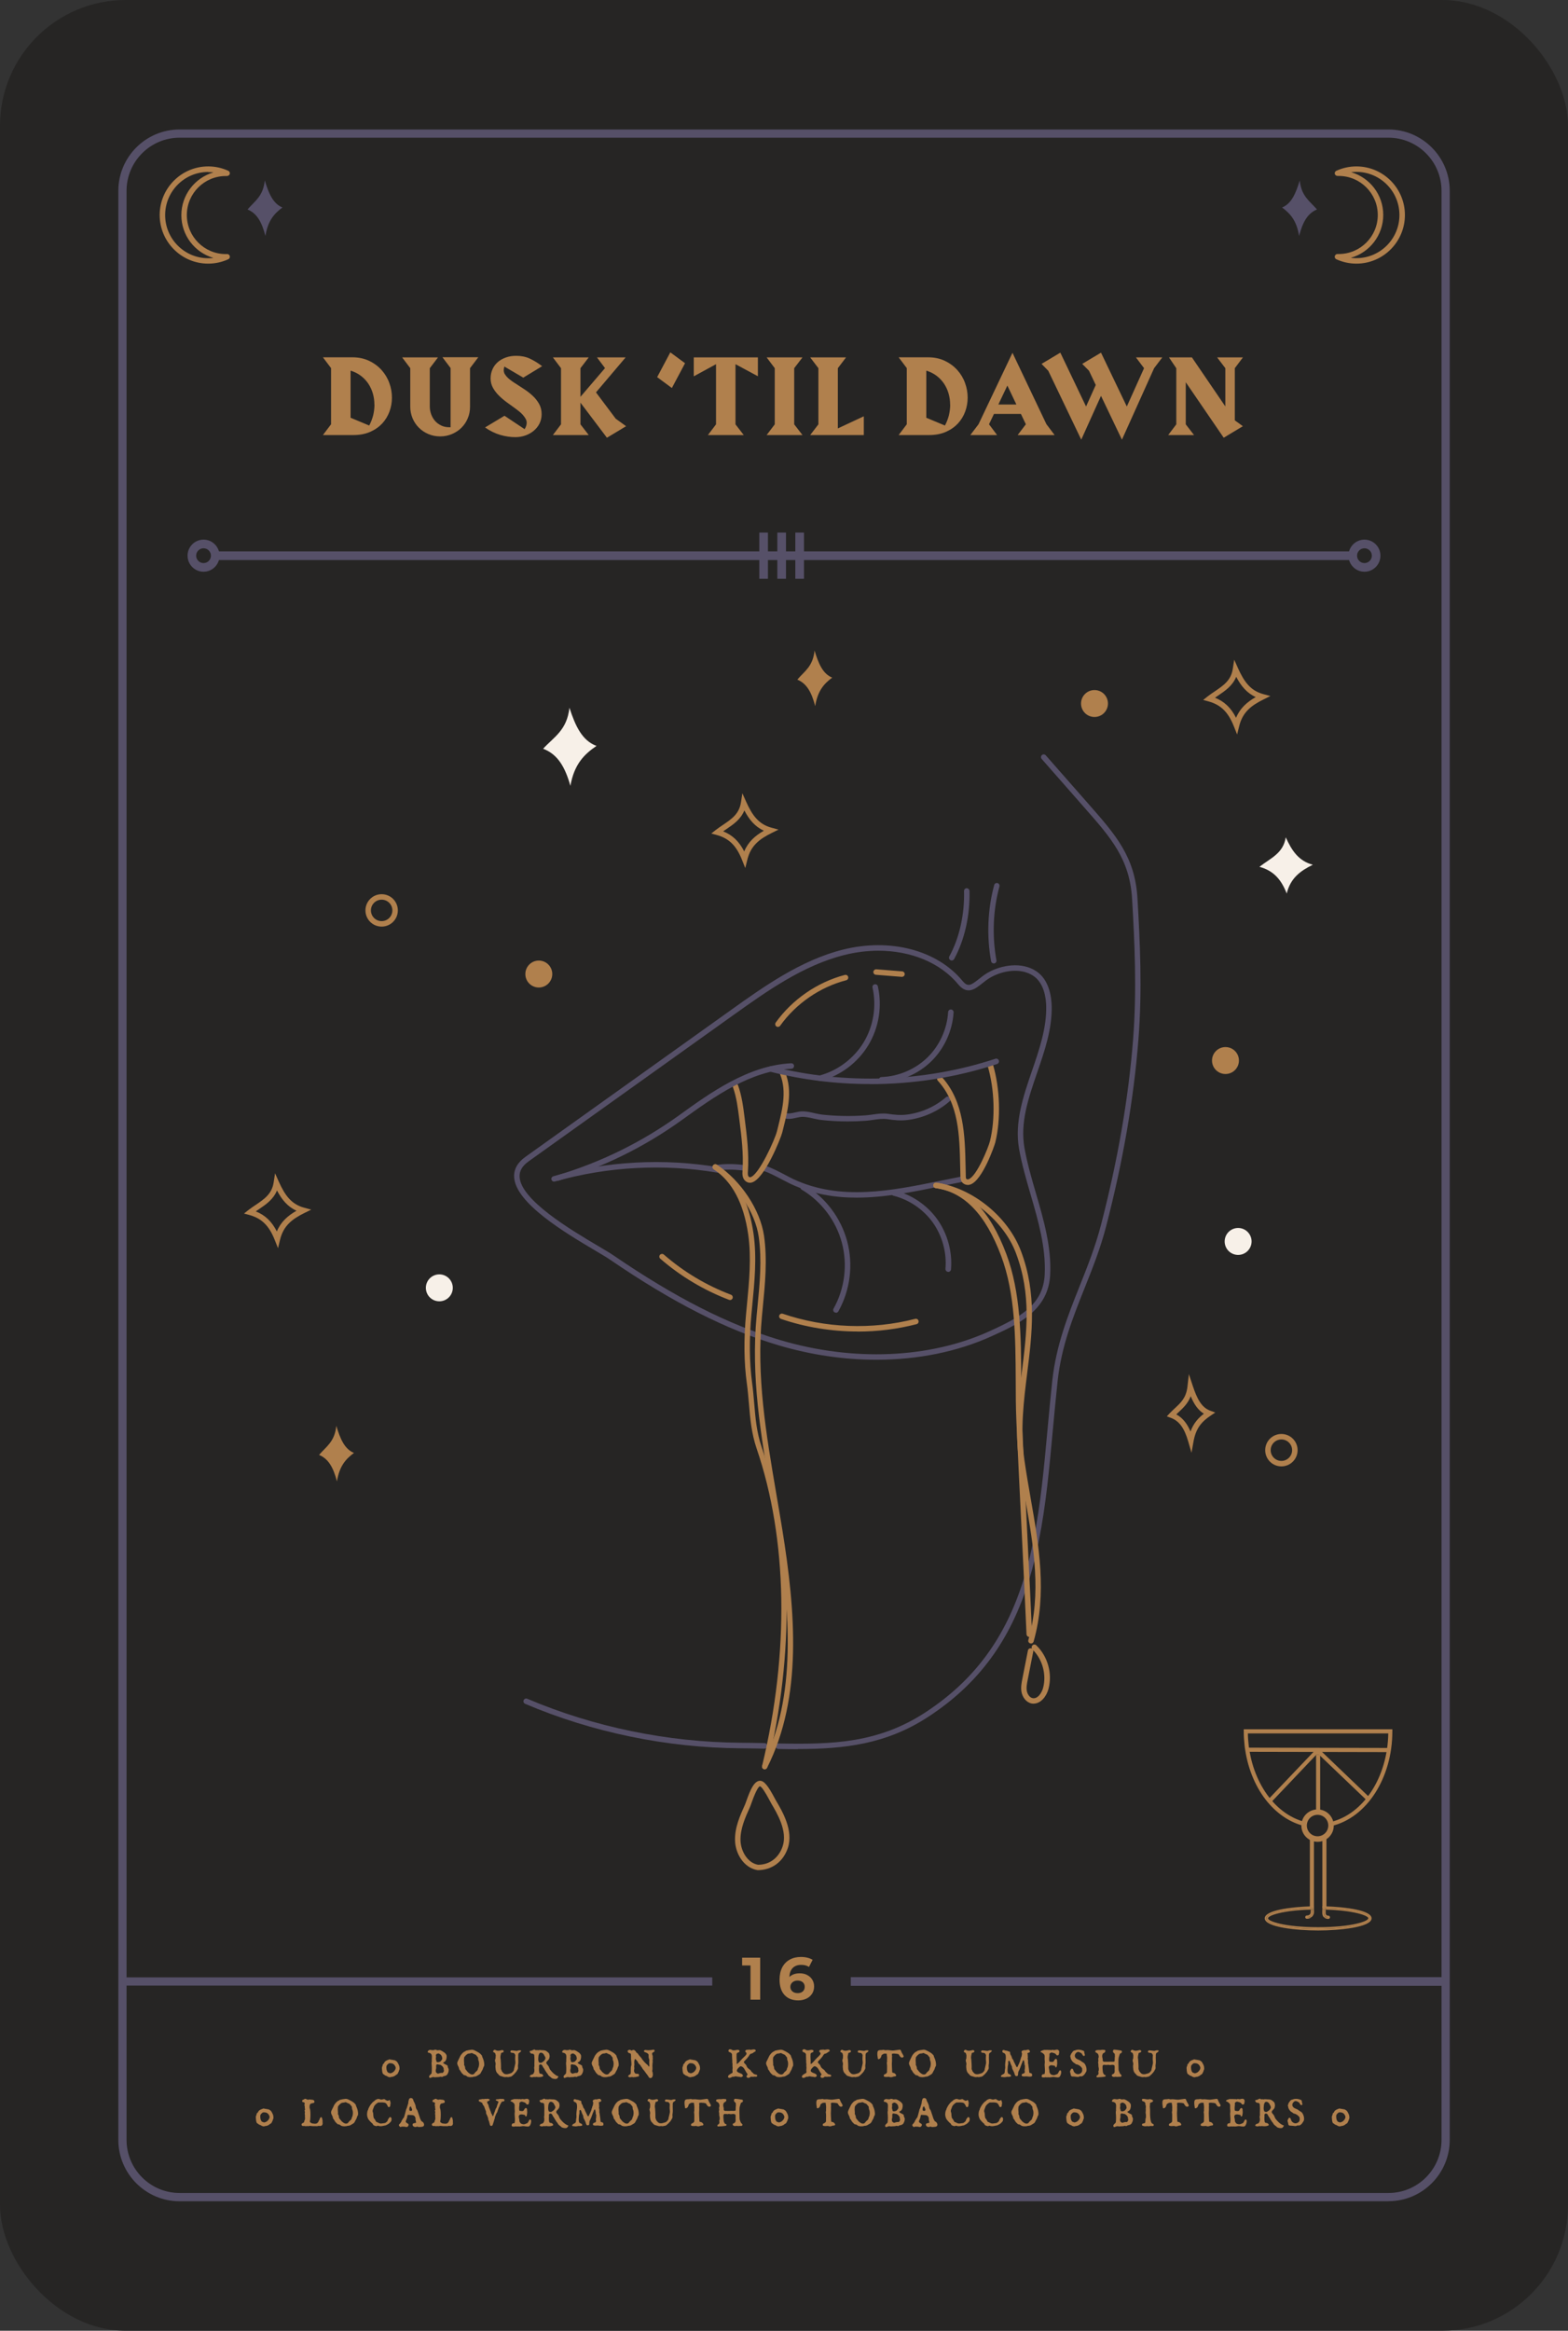 <?xml version="1.0" encoding="UTF-8"?><svg id="Layer_1" xmlns="http://www.w3.org/2000/svg" width="212" height="315" viewBox="0 0 212 315"><rect x="0" y="0" width="212" height="315" fill="#333333" stroke="none"/><defs><style>.cls-1{fill:#b0804d;}.cls-2{fill:#262524;}.cls-3{fill:#f7f0e8;}.cls-4{fill:#565068;}</style></defs><rect class="cls-2" width="212" height="315" rx="17" ry="17"/><path class="cls-4" d="M187.72,297.5H24.28c-4.56,0-8.28-3.72-8.28-8.29V25.79c0-4.57,3.71-8.29,8.28-8.29h163.45c4.56,0,8.28,3.72,8.28,8.29v263.41c0,4.57-3.71,8.29-8.28,8.29M24.28,18.61c-3.95,0-7.17,3.22-7.17,7.18v263.41c0,3.96,3.22,7.18,7.17,7.18h163.45c3.95,0,7.17-3.22,7.17-7.18V25.79c0-3.96-3.22-7.18-7.17-7.18H24.28Z"/><rect class="cls-4" x="28.7" y="74.52" width="153.97" height="1.17"/><path class="cls-4" d="M184.48,77.27c-1.19,0-2.16-.97-2.16-2.17s.97-2.17,2.16-2.17,2.16.97,2.16,2.17-.97,2.17-2.16,2.17M184.48,74.1c-.55,0-1,.45-1,1s.45,1,1,1,1-.45,1-1-.45-1-1-1"/><path class="cls-4" d="M27.52,77.27c-1.19,0-2.16-.97-2.16-2.17s.97-2.17,2.16-2.17,2.16.97,2.16,2.17-.97,2.17-2.16,2.17M27.52,74.1c-.55,0-1,.45-1,1s.45,1,1,1,1-.45,1-1-.45-1-1-1"/><rect class="cls-4" x="107.53" y="71.98" width="1.17" height="6.24"/><rect class="cls-4" x="105.1" y="71.98" width="1.17" height="6.24"/><rect class="cls-4" x="102.66" y="71.98" width="1.17" height="6.24"/><path class="cls-1" d="M52.99,53.76c0,.64-.11,1.26-.33,1.86-.22.6-.55,1.14-.98,1.61-.44.47-.98.85-1.64,1.14-.66.29-1.42.43-2.29.43h-4.09l1.1-1.46v-7.59l-1.1-1.46h3.96c.86,0,1.62.16,2.29.48.67.32,1.23.74,1.69,1.25.46.52.81,1.1,1.04,1.75.24.65.35,1.31.35,1.98M50.62,54.68c0-.52-.07-1.02-.21-1.5-.14-.49-.35-.93-.62-1.34-.28-.41-.61-.76-1.01-1.06-.4-.3-.86-.53-1.38-.69v6.37l2.52,1.05c.24-.46.42-.92.54-1.4.11-.48.17-.95.17-1.42"/><path class="cls-1" d="M63.55,49.76v5.23c0,.55-.1,1.07-.31,1.55-.2.49-.49.91-.85,1.27-.36.36-.79.64-1.28.85-.49.21-1.02.32-1.6.32s-1.11-.11-1.6-.32c-.49-.21-.92-.5-1.28-.86-.36-.36-.65-.79-.85-1.27-.2-.49-.31-1-.31-1.56v-5.21l-1.1-1.46h4.85l-1.11,1.46v5.17c0,.39.07.76.2,1.1.13.34.31.64.54.89.23.25.51.45.83.6.32.15.68.22,1.07.22h.17v-8l-1.1-1.46h4.85l-1.11,1.46Z"/><path class="cls-1" d="M70.77,51.05l-2.58-1.51c-.05.18-.08.35-.08.49,0,.2.05.39.16.56s.25.34.41.49c.16.15.34.29.52.42.18.13.35.24.5.33.38.25.77.5,1.18.77.41.27.79.56,1.14.89.35.32.64.69.87,1.1.23.41.34.87.34,1.39,0,.46-.1.89-.29,1.27-.2.39-.46.71-.79.98-.33.27-.7.48-1.13.63-.43.15-.88.22-1.35.22-.66,0-1.34-.1-2.03-.3-.69-.2-1.38-.54-2.06-1.01l2.63-1.58,2.72,1.81c.11-.17.18-.33.22-.47.04-.14.06-.27.06-.4,0-.19-.05-.38-.16-.56-.11-.18-.23-.36-.39-.53-.15-.17-.32-.32-.5-.46s-.34-.26-.48-.37c-.34-.24-.7-.51-1.09-.79-.39-.28-.75-.58-1.09-.91-.34-.33-.62-.69-.84-1.08-.22-.39-.33-.82-.33-1.28s.09-.87.26-1.25c.17-.38.41-.7.72-.97.31-.27.68-.47,1.1-.62.42-.15.88-.22,1.38-.22.68,0,1.29.12,1.83.37.54.25,1.1.59,1.68,1.03l-2.54,1.54Z"/><polygon class="cls-1" points="82.06 59.16 78.48 54.42 78.48 57.35 79.6 58.8 74.75 58.8 75.85 57.35 75.85 49.76 74.75 48.3 79.6 48.3 78.48 49.76 78.48 53.63 81.8 49.75 80.71 48.3 84.59 48.3 80.58 53.03 83.25 56.59 84.65 57.6 82.06 59.16"/><polygon class="cls-1" points="90.84 52.44 88.85 50.97 90.63 47.62 92.62 49.09 90.84 52.44"/><polygon class="cls-1" points="99.44 49.22 99.44 57.35 100.56 58.8 95.71 58.8 96.81 57.35 96.81 49.22 93.8 50.86 93.8 48.3 102.47 48.3 102.47 50.85 99.44 49.22"/><polygon class="cls-1" points="103.65 58.8 104.75 57.35 104.75 49.76 103.65 48.3 108.5 48.3 107.38 49.76 107.38 57.35 108.5 58.8 103.65 58.8"/><polygon class="cls-1" points="109.54 58.8 110.65 57.35 110.65 49.76 109.54 48.3 114.39 48.3 113.28 49.76 113.28 57.9 116.79 56.26 116.79 58.8 109.54 58.8"/><path class="cls-1" d="M130.83,53.76c0,.64-.11,1.26-.33,1.86-.22.6-.55,1.14-.98,1.61-.44.47-.98.85-1.64,1.14-.66.29-1.42.43-2.29.43h-4.09l1.1-1.46v-7.59l-1.1-1.46h3.96c.86,0,1.62.16,2.29.48.67.32,1.23.74,1.69,1.25.46.52.81,1.1,1.04,1.75.24.65.35,1.31.35,1.98M128.46,54.68c0-.52-.07-1.02-.21-1.5-.14-.49-.35-.93-.62-1.34-.28-.41-.61-.76-1.01-1.06-.4-.3-.86-.53-1.38-.69v6.37l2.52,1.05c.24-.46.42-.92.54-1.4.11-.48.17-.95.17-1.42"/><path class="cls-1" d="M142.59,58.8h-5l1.11-1.46-.67-1.4h-3.64l-.67,1.4,1.09,1.46h-3.62l1.11-1.46,4.59-9.66,4.59,9.65,1.11,1.47ZM137.42,54.67l-1.22-2.56-1.22,2.56h2.44Z"/><polygon class="cls-1" points="156.04 49.76 151.69 59.42 148.86 53.5 146.19 59.42 141.73 50.11 140.82 49.18 143.36 47.66 146.84 54.94 148.15 52.03 147.24 50.11 146.32 49.18 148.86 47.66 152.35 54.94 154.68 49.76 153.58 48.3 157.15 48.3 156.04 49.76"/><polygon class="cls-1" points="166.95 49.76 166.95 56.81 168.04 57.6 165.45 59.16 160.32 51.66 160.32 57.35 161.44 58.8 157.94 58.8 159.04 57.35 159.04 49.77 158.05 48.3 161.15 48.3 165.67 54.93 165.67 49.76 164.56 48.3 168.05 48.3 166.95 49.76"/><rect class="cls-4" x="16.3" y="267.24" width="80" height="1.11"/><polygon class="cls-1" points="102.78 264.58 102.78 270.25 101.47 270.25 101.47 265.63 100.34 265.63 100.34 264.58 102.78 264.58"/><path class="cls-1" d="M109.11,266.91c.3.15.53.35.7.62.17.27.26.58.26.93,0,.38-.09.71-.28,1-.19.29-.45.51-.77.66-.33.15-.69.23-1.09.23-.79,0-1.41-.24-1.86-.73-.45-.49-.67-1.18-.67-2.08,0-.64.12-1.19.36-1.65.24-.46.58-.81,1.02-1.05.43-.24.94-.36,1.51-.36.3,0,.59.03.87.1.28.07.51.16.71.29l-.49.96c-.28-.19-.63-.28-1.06-.28-.48,0-.86.14-1.14.42-.28.28-.43.69-.45,1.22.33-.33.8-.5,1.4-.5.36,0,.69.07.99.22M108.54,269.14c.17-.15.26-.36.26-.62s-.09-.47-.26-.62c-.18-.15-.41-.23-.7-.23s-.52.08-.7.24c-.18.16-.28.36-.28.61s.09.45.27.61c.18.16.42.24.73.24.28,0,.51-.08.68-.23"/><rect class="cls-4" x="115.03" y="267.21" width="80" height="1.17"/><path class="cls-1" d="M28.15,35.63c-3.62,0-6.56-2.95-6.56-6.57s2.94-6.57,6.56-6.57c.94,0,1.85.2,2.71.59.16.07.25.25.21.42-.04.17-.2.27-.37.29h-.17c-2.91,0-5.27,2.36-5.27,5.27s2.36,5.28,5.27,5.28h.17c.17-.02.33.11.37.28.04.17-.05.35-.21.42-.86.39-1.77.59-2.71.59M28.15,23.24c-3.21,0-5.82,2.61-5.82,5.83s2.61,5.83,5.82,5.83c.24,0,.48-.01.71-.04-2.51-.72-4.34-3.04-4.34-5.78s1.84-5.06,4.34-5.78c-.23-.03-.47-.04-.71-.04"/><path class="cls-4" d="M35.89,31.87c.33-2.05,1.19-3.01,2.3-3.83-1.26-.5-1.86-1.89-2.39-3.66-.22,2.16-1.34,2.77-2.33,3.93,1.29.53,1.94,1.75,2.41,3.56"/><path class="cls-1" d="M183.39,35.63c-.94,0-1.85-.2-2.71-.59-.16-.07-.25-.25-.21-.42.04-.17.2-.3.37-.29h.17c2.91,0,5.27-2.36,5.27-5.27s-2.36-5.28-5.27-5.28h-.17c-.17-.01-.33-.11-.37-.28-.04-.17.05-.35.21-.42.86-.39,1.77-.59,2.71-.59,3.62,0,6.56,2.95,6.56,6.57s-2.94,6.57-6.56,6.57M182.68,34.85c.23.03.47.04.71.04,3.21,0,5.82-2.61,5.82-5.83s-2.61-5.83-5.82-5.83c-.24,0-.48.01-.71.04,2.51.73,4.34,3.04,4.34,5.78s-1.84,5.06-4.34,5.78"/><path class="cls-4" d="M175.64,31.87c-.33-2.05-1.19-3.01-2.3-3.83,1.26-.5,1.86-1.89,2.39-3.66.22,2.16,1.34,2.77,2.33,3.93-1.29.53-1.94,1.75-2.41,3.56"/><path class="cls-1" d="M161.1,196.36l-.44-1.52c-.54-1.87-1.23-2.8-2.38-3.23l-.52-.19.38-.41c.24-.25.48-.48.72-.7.82-.76,1.52-1.41,1.69-2.92l.19-1.68.53,1.6c.56,1.69,1.17,2.91,2.35,3.34l.69.25-.61.41c-1.19.8-2,1.66-2.33,3.5l-.28,1.56ZM159.04,191.15c.96.53,1.53,1.39,1.92,2.32.4-1.09,1.02-1.8,1.81-2.41-.8-.49-1.34-1.3-1.78-2.36-.38.98-1.01,1.57-1.63,2.15-.11.1-.21.19-.32.3"/><path class="cls-3" d="M173.97,120.76c.51-2.08,1.82-3.05,3.53-3.89-1.93-.51-2.85-1.92-3.66-3.71-.34,2.19-2.05,2.81-3.56,3.99,1.98.54,2.97,1.78,3.69,3.61"/><path class="cls-1" d="M110.22,95.41c.33-2.05,1.19-3.01,2.3-3.83-1.26-.5-1.86-1.89-2.39-3.66-.22,2.16-1.34,2.77-2.33,3.93,1.29.53,1.94,1.75,2.41,3.56"/><path class="cls-1" d="M45.56,200.19c.33-2.05,1.19-3.01,2.3-3.83-1.26-.5-1.86-1.89-2.39-3.66-.22,2.16-1.34,2.77-2.33,3.93,1.29.53,1.94,1.75,2.41,3.56"/><path class="cls-1" d="M167.26,99.26l-.43-1.08c-.77-1.95-1.77-2.93-3.45-3.39l-.71-.19.58-.46c.33-.26.68-.49,1.02-.72,1.16-.79,2.17-1.47,2.41-3.03l.19-1.23.51,1.14c.82,1.82,1.68,3.04,3.42,3.51l.96.26-.89.44c-1.71.84-2.87,1.74-3.33,3.64l-.28,1.13ZM164.28,94.3c1.25.5,2.15,1.35,2.84,2.71.54-1.3,1.47-2.12,2.66-2.8-1.21-.55-1.99-1.5-2.64-2.74-.5,1.22-1.49,1.89-2.45,2.54-.14.09-.27.18-.41.28"/><path class="cls-3" d="M77.12,106.21c.51-2.89,1.82-4.24,3.53-5.4-1.93-.71-2.85-2.66-3.66-5.16-.34,3.04-2.05,3.91-3.56,5.54,1.98.75,2.97,2.47,3.69,5.02"/><path class="cls-1" d="M37.58,168.67l-.43-1.08c-.77-1.95-1.77-2.93-3.45-3.39l-.71-.19.58-.46c.33-.26.68-.49,1.02-.72,1.16-.79,2.17-1.47,2.41-3.03l.19-1.23.51,1.14c.82,1.82,1.68,3.04,3.42,3.51l.96.26-.89.44c-1.71.84-2.87,1.74-3.33,3.64l-.27,1.13ZM34.59,163.72c1.25.5,2.15,1.35,2.84,2.71.54-1.3,1.47-2.12,2.66-2.8-1.21-.55-1.99-1.5-2.64-2.74-.5,1.22-1.49,1.89-2.45,2.54-.14.09-.27.18-.41.28"/><path class="cls-1" d="M100.76,117.31l-.43-1.08c-.77-1.95-1.77-2.93-3.45-3.39l-.71-.19.58-.46c.33-.26.68-.49,1.02-.72,1.16-.79,2.17-1.47,2.41-3.03l.19-1.23.51,1.14c.82,1.82,1.68,3.04,3.42,3.51l.96.26-.89.44c-1.71.84-2.87,1.74-3.33,3.64l-.28,1.13ZM97.78,112.36c1.25.5,2.15,1.35,2.84,2.71.54-1.3,1.47-2.12,2.66-2.8-1.21-.55-1.99-1.5-2.64-2.74-.5,1.22-1.49,1.89-2.45,2.54-.14.09-.27.18-.41.28"/><path class="cls-1" d="M51.6,125.23c-1.21,0-2.19-.98-2.19-2.19s.98-2.19,2.19-2.19,2.19.98,2.19,2.19-.98,2.19-2.19,2.19M51.6,121.59c-.8,0-1.45.65-1.45,1.45s.65,1.45,1.45,1.45,1.45-.65,1.45-1.45-.65-1.45-1.45-1.45"/><path class="cls-1" d="M173.25,198.18c-1.21,0-2.19-.98-2.19-2.19s.98-2.19,2.19-2.19,2.19.98,2.19,2.19-.98,2.19-2.19,2.19M173.25,194.54c-.8,0-1.45.65-1.45,1.45s.65,1.45,1.45,1.45,1.45-.65,1.45-1.45-.65-1.45-1.45-1.45"/><path class="cls-3" d="M57.58,174.05c0,1.01.81,1.82,1.82,1.82s1.82-.82,1.82-1.82-.81-1.82-1.82-1.82-1.82.82-1.82,1.82"/><path class="cls-3" d="M165.58,167.78c0,1.01.81,1.82,1.82,1.82s1.82-.82,1.82-1.82-.81-1.82-1.82-1.82-1.82.82-1.82,1.82"/><path class="cls-1" d="M71.03,131.64c0,1.01.81,1.82,1.82,1.82s1.82-.82,1.82-1.82-.81-1.82-1.82-1.82-1.82.82-1.82,1.82"/><path class="cls-1" d="M146.16,95.08c0,1.01.81,1.82,1.82,1.82s1.82-.82,1.82-1.82-.81-1.82-1.82-1.82-1.82.82-1.82,1.82"/><path class="cls-1" d="M163.87,143.33c0,1.01.81,1.82,1.82,1.82s1.82-.82,1.82-1.82-.81-1.82-1.82-1.82-1.82.82-1.82,1.82"/><path class="cls-4" d="M107.87,236.4c-.87,0-1.74-.01-2.63-.03-.2,0-.37-.17-.36-.38,0-.2.16-.37.38-.36,7.39.15,13.54-.07,19.88-4.22,6.61-4.33,10.84-10.08,13.3-18.08.5-1.63.93-3.35,1.31-5.25.95-4.76,1.4-9.68,1.88-14.89.2-2.18.41-4.43.65-6.66.53-4.76,2.13-8.8,3.69-12.71,1.05-2.63,2.13-5.34,2.89-8.28,2.29-8.85,3.71-17.06,4.34-25.09.52-6.66.2-13.29-.14-18.99-.32-5.35-2.86-8.24-6.39-12.25l-5.83-6.64c-.14-.15-.12-.39.03-.52.15-.14.39-.12.52.03l5.83,6.63c3.62,4.12,6.24,7.09,6.57,12.69.34,5.72.66,12.39.13,19.1-.64,8.08-2.06,16.33-4.36,25.22-.77,2.99-1.86,5.72-2.92,8.37-1.61,4.04-3.12,7.85-3.64,12.51-.24,2.22-.45,4.47-.65,6.64-.48,5.23-.93,10.17-1.89,14.97-.38,1.92-.82,3.66-1.33,5.32-2.51,8.18-6.83,14.05-13.6,18.48-5.7,3.74-11.44,4.37-17.66,4.37"/><path class="cls-4" d="M103.36,236.33h0c-1.07-.02-2.15-.05-3.24-.05-9.98-.07-20.05-2.15-29.12-6.01-.19-.08-.28-.3-.2-.49.08-.19.3-.28.48-.2,8.98,3.82,18.96,5.88,28.84,5.95,1.1,0,2.18.03,3.25.05.2,0,.37.17.36.38,0,.2-.17.36-.37.36"/><path class="cls-4" d="M118.5,183.77c-4.36,0-8.85-.65-13.26-1.96-7.05-2.1-14.28-5.77-22.75-11.56-.42-.29-1.11-.7-1.99-1.22-4.05-2.4-10.84-6.43-10.99-9.98-.04-1.04.47-1.95,1.54-2.71l27.74-19.81c4.44-3.17,9.47-6.76,15.18-8.19,6.38-1.6,12.72.06,16.16,4.22.72.87,1.12.62,2.19-.22.36-.29.78-.62,1.25-.89,1.83-1.04,4.57-1.5,6.54-.19,1.75,1.16,2.05,3.46,2.08,4.73.07,3.08-.96,6.07-1.96,8.97-1.19,3.47-2.32,6.75-1.72,10.17.36,2.03.96,4.11,1.55,6.13,1.04,3.56,2.11,7.25,1.93,10.99-.23,4.84-4.3,6.7-7.9,8.33-4.66,2.12-10.02,3.19-15.6,3.19M118.76,128.49c-1.5,0-3.06.19-4.61.58-5.57,1.39-10.54,4.94-14.93,8.07l-27.74,19.81c-.86.61-1.26,1.29-1.23,2.08.13,3.15,6.96,7.2,10.63,9.37.89.53,1.59.94,2.03,1.24,8.4,5.74,15.56,9.38,22.54,11.46,9.88,2.94,20.21,2.51,28.34-1.19,4.25-1.93,7.27-3.62,7.46-7.69.17-3.62-.88-7.25-1.9-10.75-.59-2.03-1.2-4.13-1.57-6.21-.63-3.6.58-7.13,1.75-10.54.97-2.83,1.98-5.76,1.92-8.71-.02-1.12-.28-3.16-1.75-4.13-1.71-1.13-4.13-.71-5.77.22-.42.24-.79.53-1.15.82-.94.75-2,1.59-3.22.12-2.43-2.94-6.41-4.55-10.8-4.55"/><path class="cls-4" d="M114.62,151.56c-1.18,0-2.36-.06-3.53-.19-.37-.04-.76-.13-1.14-.21-.47-.11-.96-.21-1.39-.22-.33,0-.6.06-.91.13-.52.12-1.11.25-1.78.02-.19-.07-.29-.28-.23-.47.07-.19.28-.29.47-.23.47.17.89.07,1.38-.04.34-.08.7-.16,1.08-.15.5,0,1.03.12,1.54.24.37.08.72.16,1.06.2,1.94.21,3.91.24,5.84.1.31-.02.63-.07.95-.11.69-.1,1.4-.2,2.09-.1.89.13,1.69.22,2.6.1,1.95-.25,3.81-1.09,5.26-2.35.15-.13.39-.12.52.03.13.15.12.39-.03.52-1.55,1.36-3.56,2.26-5.65,2.53-1,.13-1.86.03-2.8-.11-.6-.08-1.25,0-1.89.1-.34.05-.67.09-.99.12-.81.06-1.62.09-2.44.09"/><path class="cls-4" d="M74.92,159.7c-.16,0-.31-.11-.36-.27-.06-.2.06-.4.26-.46,7.21-2.05,14.94-2.47,22.35-1.21.2.03.34.23.3.43-.03.2-.22.34-.43.3-7.3-1.24-14.92-.83-22.03,1.19-.03,0-.07.01-.1.01"/><path class="cls-4" d="M115.81,161.86c-3,0-5.98-.49-8.88-1.84-.29-.14-.67-.34-1.08-.55-.84-.44-1.88-.99-2.56-1.2-.2-.06-.31-.26-.25-.46.06-.19.26-.31.46-.25.75.23,1.79.77,2.7,1.25.4.21.77.41,1.05.54,6.38,2.99,13.28,1.58,19.95.22.99-.2,1.97-.4,2.94-.59.2-.04.39.09.43.29.04.2-.09.39-.29.43-.97.19-1.95.38-2.93.59-3.81.78-7.69,1.57-11.53,1.57"/><path class="cls-4" d="M96.9,158.18c-.18,0-.34-.13-.37-.32-.03-.2.11-.39.32-.42,1.1-.15,2.33-.16,3.65,0,.2.02.35.21.33.41-.02.2-.21.35-.41.33-1.26-.14-2.42-.14-3.47,0-.02,0-.03,0-.05,0"/><path class="cls-1" d="M101.39,159.85c-.27,0-.52-.12-.72-.35-.33-.38-.3-.91-.28-1.23.15-2.38-.13-4.61-.43-6.98l-.02-.15c-.18-1.41-.36-2.86-.84-4.2-.07-.19.03-.4.22-.47.19-.07.4.03.47.22.51,1.42.7,2.91.88,4.36l.02.15c.3,2.4.59,4.66.43,7.12-.02.27-.03.55.1.69.09.11.16.1.23.09,1.16-.28,3.33-5.14,3.59-6.18l.13-.51c.67-2.71,1.31-5.27.08-7.72-.09-.18-.02-.41.16-.5.18-.09.4-.02.5.17,1.35,2.7.68,5.39-.03,8.23l-.13.51c-.17.68-2.38,6.29-4.13,6.72-.08.02-.16.03-.24.03"/><path class="cls-1" d="M130.84,160.14c-.22,0-.43-.07-.62-.22-.35-.27-.36-.73-.37-.95-.01-.45-.02-.9-.03-1.36-.09-4.15-.18-8.44-3.02-11.55-.14-.15-.13-.38.02-.52.15-.14.39-.13.52.02,3.02,3.32,3.12,7.95,3.21,12.03.01.46.02.91.03,1.36,0,.22.03.35.08.38.1.07.18.08.3.04,1.09-.39,2.67-4.26,2.89-5.16.74-3.02.62-7-.31-10.14-.06-.2.05-.4.25-.46.19-.06.4.05.46.25.96,3.26,1.09,7.39.32,10.53-.1.42-1.72,5.11-3.36,5.69-.12.04-.25.07-.37.07"/><path class="cls-1" d="M103.4,239.12c-.06,0-.11-.01-.17-.04-.18-.09-.25-.31-.16-.5,4.72-9.36,3.74-20.79,1.98-31.74-.26-1.61-.53-3.21-.8-4.8-1.4-8.21-2.73-15.97-1.95-24.24l.11-1.15c.31-3.14.62-6.38.17-9.52-.47-3.28-3.02-7.11-6.07-9.11-.17-.11-.22-.34-.11-.51.11-.17.34-.22.51-.11,3.26,2.14,5.88,6.1,6.39,9.62.46,3.22.14,6.51-.17,9.69l-.11,1.14c-.77,8.18.55,15.88,1.94,24.05.27,1.59.55,3.19.81,4.81,1.78,11.07,2.76,22.64-2.05,32.19-.07.13-.19.2-.33.2"/><path class="cls-1" d="M103.4,239.12s-.06,0-.09-.01c-.2-.05-.32-.25-.27-.45,3.71-15.39,3.45-30.62-.74-42.89-.7-2.06-.88-4.09-1.04-6.06-.08-.88-.15-1.79-.28-2.71-.4-2.91-.43-6.02-.1-9.51l.11-1.16c.3-3.13.62-6.37.17-9.5-.61-4.21-2.17-7.16-4.65-8.79-.17-.11-.22-.34-.11-.51.11-.17.34-.22.51-.11,2.66,1.75,4.34,4.88,4.97,9.31.46,3.22.14,6.5-.17,9.68l-.11,1.16c-.32,3.44-.29,6.49.09,9.34.13.93.2,1.85.28,2.75.17,2.01.33,3.91,1,5.88,4.24,12.4,4.51,27.78.76,43.31-.04.17-.19.28-.36.28"/><path class="cls-1" d="M139.39,222.11s-.07,0-.1-.01c-.2-.06-.31-.26-.25-.46,1.79-6.35.73-12.48-.41-18.97-.3-1.73-.61-3.52-.86-5.29-.58-4.19-.09-8.15.39-11.99.67-5.37,1.31-10.43-.8-16.03-1.64-4.37-6.31-8.15-10.87-8.79-.2-.03-.34-.22-.31-.42.03-.2.22-.34.42-.31,4.88.69,9.7,4.59,11.45,9.27,2.17,5.77,1.49,11.17.84,16.39-.47,3.79-.97,7.7-.39,11.79.25,1.76.56,3.54.86,5.26,1.1,6.29,2.23,12.8.39,19.3-.05.16-.19.27-.36.27"/><path class="cls-1" d="M139.16,221.23c-.2,0-.36-.16-.37-.35-.17-4.02-.43-9.22-.68-14.41-.26-5.2-.51-10.39-.69-14.42-.08-1.79-.09-3.61-.09-5.53-.03-5.74-.06-11.68-1.97-16.78-2.11-5.63-5.01-8.63-8.85-9.17-.2-.03-.34-.22-.31-.42.03-.2.22-.34.42-.31,4.13.59,7.22,3.74,9.44,9.64,1.96,5.22,1.99,11.22,2.02,17.03,0,1.92.02,3.73.09,5.51.17,4.02.43,9.22.68,14.41.26,5.2.51,10.39.69,14.42,0,.2-.15.38-.35.39h-.02Z"/><path class="cls-1" d="M102.43,252.75c-1.93-.33-3-2.3-3.05-3.99-.06-1.75.68-3.39,1.33-4.83.06-.12.12-.32.21-.56.52-1.45,1.02-2.66,1.82-2.7.59-.02,1.16.78,1.96,2.28.08.16.15.29.2.37l.03.05c.83,1.4,2.38,4.02,1.59,6.38-.63,1.88-2.16,3-4.1,3M102.76,241.41c-.15.01-.49.4-1.14,2.22-.09.26-.17.48-.23.61-.62,1.37-1.32,2.93-1.27,4.5.04,1.42.94,3.03,2.37,3.28,1.56,0,2.8-.92,3.33-2.5.68-2.04-.75-4.46-1.53-5.76,0,0-.01-.02-.01-.03-.07-.11-.14-.25-.23-.42-.64-1.2-1.07-1.83-1.29-1.89"/><path class="cls-1" d="M139.77,230.25c-.1,0-.2-.01-.31-.03-.75-.16-1.21-.87-1.34-1.51-.13-.64,0-1.28.11-1.84l.75-3.81c.04-.2.23-.33.43-.29.04,0,.08.02.12.04-.08-.14-.06-.32.06-.44.14-.15.38-.15.52-.01,1.55,1.49,2.2,3.8,1.65,5.89-.27,1.02-1.04,1.99-2,1.99M139.68,222.99c.03.07.04.14.02.22l-.75,3.81c-.1.49-.21,1.05-.11,1.55.08.38.35.84.76.93.71.15,1.27-.74,1.44-1.42.46-1.76-.09-3.79-1.37-5.08"/><path class="cls-4" d="M75.4,159.58c-.16,0-.31-.1-.35-.27-.06-.2.05-.4.25-.46,5.91-1.75,11.48-4.49,16.56-8.15,4.15-3,9.32-6.72,15.11-7,.22-.01.38.15.39.35.01.2-.15.38-.35.39-5.58.27-10.43,3.77-14.72,6.86-5.14,3.71-10.79,6.49-16.78,8.26-.03.01-.07.02-.11.02"/><path class="cls-4" d="M117.65,146.51c-4.56,0-9.12-.56-13.52-1.67-.2-.05-.32-.25-.27-.45.05-.2.25-.32.45-.27,9.88,2.51,20.63,2.15,30.27-1.03.19-.07.4.04.47.24.06.19-.04.4-.24.47-5.48,1.81-11.33,2.72-17.17,2.72"/><path class="cls-4" d="M113.02,177.41c-.06,0-.12-.02-.18-.05-.18-.1-.24-.33-.14-.5,1.51-2.69,1.92-5.94,1.12-8.92-.8-2.98-2.78-5.59-5.43-7.16-.18-.1-.23-.33-.13-.51.11-.18.33-.23.51-.13,2.82,1.67,4.92,4.44,5.77,7.61.85,3.17.41,6.62-1.19,9.48-.07.12-.19.19-.32.19"/><path class="cls-4" d="M128.2,171.89s-.02,0-.03,0c-.2-.02-.35-.2-.34-.4.19-2.19-.43-4.46-1.7-6.25-1.27-1.79-3.22-3.11-5.34-3.64-.2-.05-.32-.25-.27-.45.05-.2.25-.32.45-.27,2.29.57,4.4,2,5.77,3.93,1.37,1.93,2.04,4.39,1.84,6.75-.02.19-.18.34-.37.34"/><path class="cls-4" d="M110.88,146.09c-.16,0-.31-.11-.36-.28-.05-.2.07-.4.26-.45,2.48-.66,4.66-2.3,5.99-4.49,1.33-2.2,1.76-4.89,1.2-7.4-.05-.2.08-.4.28-.44.2-.05.4.08.44.28.61,2.69.14,5.59-1.29,7.95-1.43,2.36-3.77,4.12-6.43,4.82-.03,0-.06.01-.09.01"/><path class="cls-4" d="M119.2,146.3c-.2,0-.36-.16-.37-.36,0-.21.15-.38.36-.38,2.29-.08,4.55-1.04,6.2-2.64,1.64-1.6,2.66-3.84,2.8-6.14.01-.2.19-.37.39-.35.2.01.36.19.35.39-.15,2.48-1.25,4.89-3.02,6.62-1.77,1.73-4.21,2.77-6.69,2.85h-.01Z"/><path class="cls-1" d="M105.19,138.79c-.08,0-.15-.02-.22-.07-.17-.12-.2-.35-.09-.52,2.23-3.12,5.64-5.47,9.35-6.44.2-.05.4.07.45.27.05.2-.07.4-.27.45-3.55.92-6.8,3.16-8.93,6.15-.07.1-.19.15-.3.15"/><path class="cls-1" d="M121.95,132.02s-.02,0-.03,0l-3.5-.28c-.2-.02-.36-.19-.34-.4.02-.2.21-.35.4-.34l3.5.28c.2.02.36.19.34.4-.01.19-.18.34-.37.34"/><path class="cls-1" d="M98.7,175.69s-.09,0-.13-.02c-3.41-1.3-6.54-3.17-9.3-5.56-.15-.13-.17-.37-.04-.52.13-.15.37-.17.52-.04,2.69,2.34,5.75,4.17,9.08,5.43.19.07.29.29.22.48-.06.15-.2.24-.35.24"/><path class="cls-1" d="M115.96,179.95c-3.53,0-7.06-.57-10.37-1.7-.19-.07-.3-.28-.23-.47.07-.19.28-.29.47-.23,5.71,1.95,12.07,2.2,17.91.69.2-.05.4.07.45.27.05.2-.07.4-.27.45-2.59.67-5.27,1-7.96,1"/><path class="cls-1" d="M53.35,278.43c.07.02.12.07.18.1.21.11.27.31.37.49.11.2.12.41.12.6,0,.04-.02.05-.02.05,0,.07-.02.13-.07.18-.02.02,0,.05,0,.08-.04.08-.1.16-.13.26-.04.13-.17.18-.28.25-.03.02-.05.05-.08.07l-.08.05c-.08.05-.16.07-.24.1-.1.04-.21.01-.33.07-.11.03-.21-.02-.33-.05-.03-.01-.06-.03-.1-.07-.08-.03-.15-.08-.23-.09-.11-.03-.16-.13-.26-.18h-.03s-.07-.07-.08-.09c-.1-.23-.1-.47-.12-.72-.01-.05,0-.11.02-.17.02-.05.03-.11.06-.16.03-.07.02-.15.05-.21.03-.07.13-.08.15-.15.09-.26.34-.38.58-.46.04,0,.07-.03.1-.05.07-.02.13,0,.21.02.18.03.34.05.52.09M52.7,278.84c-.05,0-.1.01-.14.03-.11.08-.21.17-.28.28-.05.15-.05.3-.03.44.02.18.07.37.21.51.02.01.05.03.07.03.09,0,.17.1.26.07.3-.05.54-.26.66-.52.05-.12.07-.25.02-.36-.08-.17-.18-.33-.34-.4-.12-.06-.25-.08-.36-.08h-.07Z"/><path class="cls-1" d="M58.38,278.67v-.08c-.03-.28.06-.59-.02-.87-.05-.19-.25-.28-.45-.31-.05,0-.11-.06-.08-.13.04-.08.08-.17.17-.2.08-.02.14-.05.22-.04.08,0,.16.05.24.04.02,0,.02-.02.04-.02.05.03.09.02.14.02.06-.02.12-.08.19-.07.06.03.12,0,.19.03.01.02.05.04.06.05.16.02.32-.05.47,0,.14.05.25.13.38.21.11.07.22.14.31.25.07.08.11.15.14.25.02.04,0,.07,0,.09.02.14-.01.28-.05.43-.01.05-.03.08-.05.13-.05.08-.09.14-.17.2-.07.03-.14.05-.17.11,0,.01-.04.03-.02.05.17.16.38.2.57.34l.05.09s-.02.08,0,.13c.03.09.08.15.11.25.03.09.01.21,0,.3-.02.14-.09.27-.16.41-.03.07-.11.11-.17.16-.11.07-.24.08-.36.11-.05.03-.11.06-.16.09-.03,0-.07.01-.08.01-.07-.03-.11-.05-.18-.03-.25.08-.52.03-.77.08-.08-.05-.18-.03-.27-.03-.12.02-.25.11-.38.11-.01-.02-.03-.02-.05-.02-.06-.05-.03-.14-.06-.21.08-.15.24-.25.34-.39.05-.43.04-.87,0-1.3,0-.09-.01-.17.02-.27M58.99,279.07c-.05.17.01.35-.03.52,0,.05-.02.08-.04.12-.01.11-.01.23.02.33.03.08.12.13.21.19.01.02.05.02.08.02.21-.05.4-.14.6-.09.11-.07.16-.17.19-.28.02-.07-.02-.11-.03-.17-.02-.07.01-.14-.02-.21-.03-.06-.06-.13-.11-.19-.1-.11-.19-.19-.32-.25-.09-.03-.19-.01-.28-.05-.08-.02-.14-.03-.22,0-.04.02-.03.05-.05.07M59.13,278.71c.12,0,.25-.02.36-.07.13-.08.19-.19.27-.3.03-.05.05-.11.03-.18-.03-.09-.01-.21-.08-.3-.05-.07-.07-.13-.13-.18-.08-.05-.15-.08-.22-.14-.03-.01-.07-.03-.09-.01-.07.01-.11.01-.17.03-.08.03-.13.09-.16.17-.02.07.02.13.02.19,0,.13-.04.25-.04.38.08.08.05.21.08.3.02.06.08.08.12.09"/><path class="cls-1" d="M61.93,278.54v-.05c.05-.08.08-.15.12-.24.09-.15.14-.33.25-.49.17-.23.34-.44.61-.53.08-.09.19-.11.3-.12.15-.05.3-.05.45-.08.17-.04.36,0,.51.08.38.19.77.36,1.01.74.01.03.01.08.01.11.14.28.24.57.27.87.02.14.02.27-.01.41-.02.03-.05.06-.07.09-.06.2-.12.39-.24.56-.09.14-.12.3-.25.41-.09.07-.17.11-.27.17-.15.1-.31.19-.5.19h-.07c-.06.05-.15.02-.22.07-.09-.05-.19.03-.27,0-.03-.02-.06-.02-.09-.02-.01.02-.03.02-.05.02-.06-.04-.14-.07-.2-.05-.09-.09-.2-.16-.33-.21-.05,0-.09,0-.14-.01-.05-.04-.11-.07-.14-.11-.02-.05-.06-.09-.11-.11-.09-.07-.12-.18-.2-.25,0-.02-.02-.05-.02-.07-.05-.09-.12-.15-.19-.25-.03-.05-.02-.11-.03-.17-.02-.07-.05-.11-.07-.17-.08-.16-.17-.31-.17-.5,0-.09.05-.19.08-.28M62.77,279.12s.04.05.05.07c.04.12.08.25.08.39,0,.02.01.05.03.07.08.11.16.19.25.31.08.11.19.19.3.27.15.1.31.17.48.12.2-.05.25-.27.41-.38.05-.05.11-.08.14-.12.08-.12.12-.24.14-.37.01-.02.03-.05.05-.07.09-.31.12-.66-.02-.97-.05-.11-.02-.25-.05-.36-.07-.13-.17-.19-.24-.31-.01-.02-.03-.04-.05-.05-.03-.02-.05-.04-.08-.05-.12-.05-.25-.09-.36-.16-.07-.05-.16-.05-.22-.03-.02.02-.03.02-.05.03-.16.03-.33.01-.47.11-.14.1-.25.22-.34.34-.03.03-.05.09-.07.14-.03.24-.03.46,0,.69.02.11-.01.22,0,.33"/><path class="cls-1" d="M67.04,277.9c-.04-.16-.02-.3-.11-.43-.07-.08-.18-.08-.24-.16-.02-.04-.04-.07-.02-.09.05-.09.14-.24.27-.18.09.04.17.08.28.11.24.03.45-.03.68-.09.07.03.16.03.19.11.02.05.02.11-.02.15-.06.07-.15.1-.25.11-.02.02-.05.02-.07.05-.05.23-.11.43-.09.65.01.07.01.11.03.17.03.44.06.91.05,1.35.07.09.07.21.13.3.08.09.14.19.24.27.05.03.09.06.14.08.06.02.11.01.17.03.21.02.38-.06.58-.11.2-.04.32-.2.44-.36.05-.08.05-.16.06-.24.06-.25.12-.46.17-.72.03-.12,0-.24,0-.36-.05-.27,0-.54,0-.81-.06-.11-.12-.26-.27-.28-.11-.02-.22,0-.33-.06-.07-.04-.07-.11-.05-.17.03-.07.08-.11.14-.11.24,0,.45.05.7.07.08,0,.15-.05.24-.07.11-.02.2-.02.31,0,.05.02.05.08.04.11-.07.08-.13.15-.24.21-.06.02-.11.09-.12.15-.05.18,0,.33-.03.51,0,.11.02.21.01.31.01.18.02.35-.01.53,0,.06-.02.11-.03.17v.23c.02.11.02.24-.05.35-.03.06-.08.12-.12.2v.04s-.07.07-.1.09c-.03.05-.05.11-.09.14-.05.02-.07.05-.1.08-.02.02-.02.05-.03.06-.12.09-.22.21-.33.3-.16.11-.35.08-.52.14-.02,0-.05,0-.07-.02-.16-.03-.3.04-.46,0-.2-.05-.38-.11-.57-.17-.08-.05-.14-.13-.21-.19-.01-.03-.03-.07-.05-.08-.12-.08-.18-.18-.24-.31-.04-.08-.03-.16-.07-.24-.01-.09-.01-.19-.03-.29,0-.14-.02-.27.02-.41,0-.09.01-.17-.02-.27-.02-.06-.05-.12-.05-.19-.02-.06-.03-.12,0-.19.04-.08.05-.16.07-.24v-.24Z"/><path class="cls-1" d="M72.33,277.02c.05.02.11.08.15.07.07-.04.12-.02.18-.02.03.02.05.02.09.02.24-.07.47.01.7,0,.02,0,.05,0,.09,0,.07.01.14.03.2.05l.12.05c.16.15.42.25.42.52,0,.04.02.05.02.05.02.1.02.22-.02.32,0,.05-.01.1-.04.15-.08.21-.3.31-.37.51-.02.05.02.14.03.18.09.12.19.22.27.34.04.05.05.12.08.19.04.08.07.17.12.25.29.37.59.69,1.01.88.04,0,.09,0,.1.03.02.07-.01.12-.05.17-.05.07-.12.17-.22.18-.2.04-.43-.02-.61-.1-.15-.17-.35-.25-.49-.44-.01-.04-.03-.07-.05-.1-.05-.1-.14-.15-.18-.24-.07-.12-.15-.22-.22-.34-.02-.07-.07-.12-.09-.17-.03-.03-.06-.07-.08-.1,0-.02-.02-.03-.02-.05-.02-.04-.05-.05-.07-.09-.05-.13-.12-.3-.27-.32-.1-.03-.21.02-.24.12-.04.14.02.27-.02.41-.01.2,0,.39.04.57.02.05.05.1.08.13.1.05.22.02.32.09.05.05.1.1.13.15.03.07-.02.14-.07.15-.22.1-.47.1-.71.08-.05,0-.1-.03-.15-.02-.05.02-.11,0-.14.04,0,0,0-.04-.05-.02-.14-.02-.28,0-.42.04-.05,0-.08-.04-.14-.05-.03,0-.06,0-.1-.01-.08-.05-.02-.14.02-.19.07-.08.17-.12.27-.14.14-.02.21-.15.25-.27.07-.1.04-.24.05-.35,0-.08-.02-.17-.03-.25,0-.07.02-.15.03-.22.02-.12-.01-.24,0-.36.02-.38.02-.78-.02-1.16-.01-.11-.1-.16-.2-.19-.07-.02-.12,0-.19-.02-.1-.03-.17-.13-.22-.22-.02-.05.02-.1.05-.14.05-.03.1,0,.15-.01.1-.05.2-.09.3-.14.05-.03.1-.05.15-.04M72.83,277.76s-.02.01-.02.05c-.01.25-.08.5,0,.76.02.07.05.17.14.19.1.02.2.05.28,0,.15-.09.28-.17.39-.31.05-.07.08-.13.12-.22.04-.15-.05-.28-.14-.42-.02-.04-.04-.06-.04-.1-.1-.18-.32-.36-.54-.27-.12.05-.16.21-.2.33"/><path class="cls-1" d="M76.56,278.67v-.08c-.03-.28.06-.59-.02-.87-.05-.19-.25-.28-.45-.31-.05,0-.11-.06-.08-.13.04-.08.08-.17.17-.2.08-.02.14-.05.22-.04.08,0,.16.05.24.04.02,0,.02-.02.04-.02.05.03.09.02.14.02.06-.02.12-.08.19-.07.06.03.12,0,.19.03.01.02.05.04.06.05.16.02.32-.05.47,0,.14.05.25.13.38.21.11.07.22.14.31.25.07.08.11.15.14.25.02.04,0,.07,0,.09.02.14-.01.28-.05.43-.01.05-.03.08-.05.13-.05.08-.09.14-.17.2-.07.03-.14.05-.17.11,0,.01-.04.03-.02.05.17.16.38.2.57.34l.05.09s-.02.08,0,.13c.03.09.08.15.11.25.03.09.01.21,0,.3-.02.14-.09.27-.16.41-.03.07-.11.11-.17.16-.11.07-.24.08-.36.11-.05.03-.11.06-.16.09-.03,0-.07.01-.08.01-.07-.03-.11-.05-.18-.03-.25.08-.52.03-.77.08-.08-.05-.18-.03-.27-.03-.12.02-.25.11-.38.11-.01-.02-.03-.02-.05-.02-.06-.05-.03-.14-.06-.21.08-.15.24-.25.34-.39.05-.43.04-.87,0-1.3,0-.09-.01-.17.02-.27M77.18,279.07c-.05.17.01.35-.03.52,0,.05-.02.08-.04.12-.01.11-.01.23.02.33.03.08.12.13.21.19.01.02.05.02.08.02.21-.05.4-.14.6-.09.11-.07.16-.17.19-.28.02-.07-.02-.11-.03-.17-.02-.07.01-.14-.02-.21-.03-.06-.06-.13-.11-.19-.1-.11-.19-.19-.32-.25-.09-.03-.19-.01-.28-.05-.08-.02-.14-.03-.22,0-.04.02-.03.05-.05.07M77.32,278.71c.12,0,.25-.02.36-.07.13-.08.19-.19.27-.3.03-.05.05-.11.03-.18-.03-.09-.01-.21-.08-.3-.05-.07-.07-.13-.13-.18-.08-.05-.15-.08-.22-.14-.03-.01-.07-.03-.09-.01-.07.01-.11.01-.17.03-.08.03-.13.09-.16.17-.02.07.02.13.02.19,0,.13-.04.25-.04.38.08.08.05.21.08.3.02.06.08.08.12.09"/><path class="cls-1" d="M80.11,278.54v-.05c.05-.08.08-.15.12-.24.09-.15.14-.33.25-.49.17-.23.34-.44.61-.53.08-.09.19-.11.3-.12.15-.05.3-.05.45-.08.17-.04.36,0,.51.08.38.19.77.36,1.01.74.01.03.01.08.01.11.14.28.24.57.27.87.02.14.02.27-.01.41-.02.03-.05.06-.07.09-.06.2-.12.39-.24.56-.09.14-.12.3-.25.41-.09.07-.17.11-.27.17-.15.1-.31.19-.5.19h-.07c-.06.05-.15.02-.22.07-.09-.05-.19.03-.27,0-.03-.02-.06-.02-.09-.02-.01.02-.03.02-.05.02-.06-.04-.14-.07-.2-.05-.09-.09-.2-.16-.33-.21-.05,0-.09,0-.14-.01-.05-.04-.11-.07-.14-.11-.02-.05-.06-.09-.11-.11-.09-.07-.12-.18-.2-.25,0-.02-.02-.05-.02-.07-.05-.09-.12-.15-.19-.25-.03-.05-.02-.11-.03-.17-.02-.07-.05-.11-.07-.17-.08-.16-.17-.31-.17-.5,0-.09.05-.19.08-.28M80.96,279.12s.04.05.05.07c.04.12.08.25.08.39,0,.02.01.05.03.07.08.11.16.19.25.31.08.11.19.19.3.27.15.1.31.17.48.12.2-.05.25-.27.41-.38.05-.05.11-.08.14-.12.08-.12.12-.24.14-.37.01-.02.03-.05.05-.07.09-.31.12-.66-.02-.97-.05-.11-.02-.25-.05-.36-.07-.13-.17-.19-.24-.31-.01-.02-.03-.04-.05-.05-.03-.02-.05-.04-.08-.05-.12-.05-.25-.09-.36-.16-.07-.05-.16-.05-.22-.03-.02.02-.03.02-.05.03-.16.03-.33.01-.47.11-.14.1-.25.22-.34.34-.03.03-.05.09-.07.14-.03.24-.03.46,0,.69.02.11-.01.22,0,.33"/><path class="cls-1" d="M85.32,277.66c-.02-.12-.14-.17-.27-.19-.07-.02-.12-.07-.14-.14l-.05-.05c-.04-.12.08-.21.17-.23.12-.05.25,0,.34.09.11-.04.23-.12.34-.09.07.02.12.07.17.11.09.07.1.18.18.25.07.03.14.08.19.15.14.25.34.41.51.63,0,.02.01.04.01.05.19.25.37.48.6.68.08.07.17.14.25.22.04.05.04.11.09.14.03.02.08,0,.08-.03v-.33c-.04-.19.02-.37,0-.56-.12-.23-.1-.46-.1-.7-.1-.17-.29-.25-.48-.31-.07-.03-.17-.08-.15-.17,0-.05.09-.08.14-.12.04-.02.05,0,.09,0,.05-.02.12.02.17.02.31.03.61-.02.92-.07.08-.01.12.09.12.17-.02.04-.02.11-.07.12-.04.02-.05.04-.09.05-.02,0-.04.02-.05.02-.09.07-.15.15-.12.25.03.07.03.14.07.21.04.12-.02.22.02.34v.12c-.02.11-.05.21,0,.31-.03.15-.04.31-.05.46-.02.27.05.54-.03.82-.01.05.04.12.05.17.02.07.02.15.03.22.04.17-.02.33-.1.48-.07.08-.17.1-.26.1-.07-.02-.14-.04-.16-.1-.04-.07-.07-.12-.11-.17-.15-.24-.34-.43-.49-.68-.09-.1-.17-.19-.24-.29-.05-.07-.08-.12-.11-.19-.01-.05-.08-.08-.12-.14-.07-.22-.27-.3-.39-.49-.02-.05-.04-.1-.05-.14-.1-.1-.17-.24-.29-.34-.05-.03-.12-.05-.12,0-.06.21-.08.41-.05.62.02.17-.05.33-.02.48.03.08.01.17,0,.25-.02.1-.04.18-.02.27.01.07.04.14.08.18v.04c.14.17.36.1.53.14.05.1.09.23.02.33-.1.04-.22.02-.32.07-.15.04-.31.02-.46.05-.05,0-.1-.05-.15-.05-.03,0-.07.05-.1.05-.07-.04-.14.02-.21,0-.07-.04-.15-.05-.2-.12.01-.19.27-.21.35-.36.05-.39-.05-.8.1-1.17,0-.19,0-.38-.03-.58-.05-.3.01-.56-.04-.85"/><path class="cls-1" d="M93.98,278.43c.07.02.12.07.18.1.21.11.27.31.37.49.11.2.12.41.12.6,0,.04-.02.05-.02.05,0,.07-.02.13-.07.18-.02.02,0,.05,0,.08-.04.08-.1.16-.13.26-.04.13-.17.18-.28.25-.03.02-.05.05-.08.07l-.08.05c-.08.05-.16.07-.24.1-.1.04-.21.01-.33.07-.11.03-.21-.02-.33-.05-.03-.01-.06-.03-.1-.07-.08-.03-.15-.08-.23-.09-.11-.03-.16-.13-.26-.18h-.03s-.07-.07-.08-.09c-.1-.23-.1-.47-.12-.72-.01-.05,0-.11.02-.17.02-.05.03-.11.06-.16.03-.07.02-.15.05-.21.03-.07.13-.08.15-.15.09-.26.34-.38.58-.46.04,0,.07-.03.1-.05.07-.02.13,0,.21.02.18.03.34.05.52.09M93.33,278.84c-.05,0-.1.01-.14.03-.11.08-.21.17-.28.28-.05.15-.05.3-.03.44.02.18.07.37.21.51.02.01.05.03.07.03.09,0,.17.1.26.07.3-.05.54-.26.66-.52.05-.12.07-.25.02-.36-.08-.17-.18-.33-.34-.4-.12-.06-.25-.08-.36-.08h-.07Z"/><path class="cls-1" d="M98.99,278.22c0-.22-.03-.4-.02-.6-.07-.18-.23-.24-.4-.3-.08-.05-.1-.15-.07-.24.02-.05.05-.07.1-.1.17-.08.34.04.47.12.11-.02.23.02.35-.02.1-.02.2-.05.3-.05.07.01.15.02.22.06.05.04.05.12.04.17-.04.1-.17.14-.27.17-.05.03-.09.1-.12.15-.02.04,0,.07,0,.1-.04.41.05.81.01,1.22,0,.02.04.05.05.05.25-.19.43-.4.62-.63.21-.24.46-.4.64-.67.03-.07.03-.15,0-.22-.07-.07-.17-.14-.15-.24.03-.07.08-.12.15-.15.1-.03.2,0,.3-.03.09,0,.15-.02.24.02.14.01.25-.04.39-.05.15-.02.37.02.33.2-.01.04-.03.07-.07.08-.17.07-.27.21-.44.27-.05.02-.12.02-.17.04-.14.08-.18.23-.29.37-.16.22-.32.39-.52.58-.05.06-.13.14-.1.22.08.15.24.23.32.39.05.1.08.21.14.28.11.17.3.24.44.39.08.12.15.24.27.32.08.05.12.14.19.18.1.05.22.07.34.1.03.02.08.05.1.08.01.04,0,.09-.02.12-.08.08-.22.08-.32.05-.15.05-.34.02-.49.02-.08-.02-.13.08-.2.12-.04.01-.07.01-.1.03-.12.02-.27-.02-.3-.12-.07-.12.04-.2.1-.3.02-.04.02-.07,0-.12-.02-.03-.05-.06-.08-.1-.14-.2-.22-.4-.35-.6-.07-.1-.15-.19-.24-.24-.09-.05-.2-.12-.3-.07-.15.08-.25.22-.37.35-.02.05-.04.1-.07.15-.07.12.05.24.15.3.21.14.54.15.64.39.07.17-.12.23-.25.27-.05,0-.08-.02-.14-.04-.17-.02-.33-.02-.5-.07-.1-.02-.22.02-.32.05-.07.02-.14-.01-.18,0-.05.02-.1.05-.15.07-.02.02-.03.02-.05.04-.14.05-.36.1-.41-.09-.01-.1.05-.2.14-.27.1-.07.2-.14.3-.2.05-.02.1-.02.14-.07.02-.05.05-.1.04-.17-.04-.17-.02-.32,0-.49v-.08c-.04-.18,0-.35-.02-.54-.02-.08-.04-.17-.02-.25,0-.1,0-.22-.02-.32v-.09Z"/><path class="cls-1" d="M103.7,278.54v-.05c.05-.08.08-.15.12-.24.09-.15.14-.33.25-.49.17-.23.34-.44.61-.53.08-.09.19-.11.3-.12.15-.05.3-.05.45-.08.17-.04.36,0,.51.08.38.19.77.36,1.01.74.01.03.01.08.01.11.14.28.24.57.27.87.02.14.02.27-.01.41-.02.03-.05.06-.07.09-.06.2-.12.39-.24.56-.09.14-.12.3-.25.41-.1.07-.17.11-.27.17-.15.1-.31.19-.5.19h-.07c-.06.05-.15.02-.22.07-.09-.05-.19.03-.27,0-.03-.02-.06-.02-.1-.02-.01.02-.03.02-.05.02-.06-.04-.14-.07-.2-.05-.09-.09-.2-.16-.33-.21-.05,0-.09,0-.14-.01-.05-.04-.11-.07-.14-.11-.02-.05-.06-.09-.11-.11-.09-.07-.12-.18-.2-.25,0-.02-.02-.05-.02-.07-.05-.09-.12-.15-.19-.25-.03-.05-.02-.11-.03-.17-.02-.07-.05-.11-.07-.17-.08-.16-.17-.31-.17-.5,0-.09.05-.19.08-.28M104.54,279.12s.04.05.05.07c.04.12.08.25.08.39,0,.02.01.05.03.07.08.11.16.19.25.31.08.11.19.19.3.27.15.1.31.17.49.12.2-.05.25-.27.41-.38.05-.05.11-.08.14-.12.08-.12.12-.24.14-.37.01-.02.03-.05.05-.07.09-.31.12-.66-.02-.97-.05-.11-.02-.25-.05-.36-.07-.13-.17-.19-.24-.31-.01-.02-.03-.04-.05-.05-.03-.02-.05-.04-.08-.05-.12-.05-.25-.09-.36-.16-.07-.05-.16-.05-.22-.03-.02.02-.03.02-.05.03-.16.03-.33.01-.47.11s-.25.22-.34.34c-.03.03-.05.09-.07.14-.03.24-.03.46,0,.69.02.11-.01.22,0,.33"/><path class="cls-1" d="M108.99,278.22c0-.22-.03-.4-.02-.6-.07-.18-.23-.24-.4-.3-.08-.05-.1-.15-.07-.24.02-.05.05-.07.1-.1.17-.08.34.04.47.12.11-.02.23.02.35-.02.1-.02.2-.05.3-.05.07.01.15.02.22.06.05.04.05.12.04.17-.04.1-.17.14-.27.17-.05.03-.09.1-.12.15-.02.04,0,.07,0,.1-.04.41.05.81.01,1.22,0,.02.04.05.05.05.25-.19.43-.4.62-.63.21-.24.45-.4.64-.67.04-.07.04-.15,0-.22-.07-.07-.17-.14-.15-.24.03-.07.08-.12.15-.15.1-.03.2,0,.3-.03.09,0,.15-.02.24.02.14.01.25-.04.39-.05.15-.02.37.02.33.2-.01.04-.03.07-.07.08-.17.07-.27.21-.44.27-.05.02-.12.02-.17.04-.14.08-.18.23-.29.37-.17.22-.32.39-.52.58-.05.06-.13.14-.1.22.08.15.24.23.32.39.05.1.08.21.14.28.11.17.3.24.44.39.08.12.15.24.27.32.08.05.12.14.19.18.1.05.22.07.34.1.03.02.08.05.1.08.01.04,0,.09-.02.12-.08.08-.22.08-.32.05-.15.05-.34.02-.49.02-.08-.02-.13.08-.2.12-.04.01-.07.01-.1.03-.12.02-.27-.02-.3-.12-.07-.12.04-.2.1-.3.02-.04.02-.07,0-.12-.02-.03-.05-.06-.08-.1-.14-.2-.22-.4-.36-.6-.07-.1-.15-.19-.24-.24-.09-.05-.2-.12-.3-.07-.15.08-.25.22-.37.35-.02.05-.04.1-.07.15-.07.12.05.24.15.3.21.14.54.15.64.39.07.17-.12.23-.25.27-.05,0-.08-.02-.14-.04-.17-.02-.33-.02-.5-.07-.1-.02-.22.02-.32.05-.07.02-.14-.01-.18,0-.05.02-.1.05-.15.07-.02.02-.03.02-.05.04-.14.05-.36.1-.41-.09-.01-.1.05-.2.14-.27.1-.07.2-.14.3-.2.05-.02.1-.02.14-.07.02-.05.05-.1.04-.17-.04-.17-.02-.32,0-.49v-.08c-.04-.18,0-.35-.02-.54-.02-.08-.04-.17-.02-.25,0-.1,0-.22-.02-.32v-.09Z"/><path class="cls-1" d="M113.99,277.9c-.04-.16-.02-.3-.11-.43-.07-.08-.18-.08-.24-.16-.02-.04-.04-.07-.02-.09.05-.09.14-.24.27-.18.09.04.17.08.28.11.24.03.45-.03.68-.09.07.03.16.03.19.11.02.05.02.11-.02.15-.06.07-.15.1-.25.11-.02.02-.05.02-.07.05-.05.23-.11.43-.09.65.01.07.01.11.03.17.03.44.06.91.05,1.35.07.09.07.21.13.3.08.09.14.19.24.27.05.03.09.06.14.08.06.02.11.01.17.03.21.02.38-.06.59-.11.2-.04.32-.2.44-.36.05-.08.05-.16.06-.24.06-.25.12-.46.17-.72.03-.12,0-.24,0-.36-.05-.27,0-.54,0-.81-.06-.11-.12-.26-.27-.28-.11-.02-.22,0-.33-.06-.07-.04-.07-.11-.05-.17.03-.07.08-.11.14-.11.24,0,.46.05.7.07.08,0,.15-.05.24-.07.11-.02.2-.02.31,0,.05.02.05.08.04.11-.07.08-.13.15-.24.21-.06.02-.11.09-.12.15-.05.18,0,.33-.03.51,0,.11.02.21.01.31.01.18.02.35-.01.53,0,.06-.02.11-.03.17v.23c.02.11.02.24-.05.35-.03.06-.08.12-.12.2v.04s-.07.07-.09.09c-.04.05-.05.11-.1.14-.05.02-.07.05-.09.08-.02.02-.02.05-.04.06-.12.09-.22.21-.33.3-.16.11-.35.08-.52.14-.02,0-.05,0-.07-.02-.16-.03-.3.04-.46,0-.2-.05-.38-.11-.57-.17-.08-.05-.14-.13-.21-.19-.01-.03-.03-.07-.05-.08-.12-.08-.18-.18-.24-.31-.04-.08-.03-.16-.07-.24-.01-.09-.01-.19-.03-.29,0-.14-.02-.27.02-.41,0-.09.01-.17-.02-.27-.02-.06-.05-.12-.05-.19-.02-.06-.03-.12,0-.19.04-.08.05-.16.07-.24v-.24Z"/><path class="cls-1" d="M118.79,277.11c.2-.07.39-.02.6-.07.08-.02.16,0,.24.04h.17c.21-.04.43.01.64.03.16.02.32.03.48,0,.21-.04.38-.04.6-.08.09-.02.24-.03.27.07.07.14.11.29.18.41.05.08.11.13.13.23.02.02.03.05.05.07.07.11,0,.24-.11.26-.26.07-.4-.2-.51-.39-.08-.13-.24-.07-.37-.13-.01,0-.03,0-.05.01-.03,0-.08,0-.11-.01-.13-.04-.24.01-.37.01-.01,0-.03.02-.03.04,0,.09-.03.2.02.29-.05.23,0,.43-.02.66-.05.52.02,1.01.03,1.51.05.11.2.07.29.13.02.02.05.04.08.05.11.1.26.26.08.37-.05.03-.11,0-.18.02-.07.01-.11.03-.18.05-.16.07-.36.08-.51,0-.21,0-.44.05-.65-.02-.02-.02-.05-.02-.06-.05-.02-.08-.02-.18.06-.24.11-.07.23-.09.31-.2.01-.03.03-.05.05-.08,0-.02,0-.04.01-.05,0-.07,0-.11,0-.18-.01-.34.04-.68-.03-1.03,0-.07.02-.12.03-.17.02-.09,0-.18,0-.27.04-.27-.01-.55-.05-.82,0-.03-.05,0-.05-.03-.11.03-.24-.02-.35.03-.11.05-.21.11-.29.2-.05.23-.12.45-.37.52-.06.02-.11,0-.13-.07-.02-.21-.07-.4-.07-.61,0-.18,0-.42.18-.5"/><path class="cls-1" d="M123,278.54v-.05c.05-.08.08-.15.12-.24.09-.15.14-.33.25-.49.16-.23.34-.44.61-.53.08-.09.19-.11.3-.12.15-.05.3-.05.46-.08.17-.04.36,0,.51.08.38.19.77.36,1.01.74.01.03.01.08.01.11.14.28.24.57.27.87.02.14.02.27-.01.41-.02.03-.05.06-.07.09-.06.2-.12.39-.24.56-.09.14-.12.3-.25.41-.09.07-.17.11-.27.17-.15.1-.31.19-.5.19h-.07c-.06.05-.15.02-.22.07-.09-.05-.19.03-.27,0-.03-.02-.06-.02-.09-.02-.01.02-.03.02-.05.02-.06-.04-.14-.07-.2-.05-.09-.09-.2-.16-.33-.21-.05,0-.09,0-.14-.01-.05-.04-.11-.07-.14-.11-.02-.05-.06-.09-.11-.11-.09-.07-.12-.18-.2-.25,0-.02-.02-.05-.02-.07-.05-.09-.12-.15-.19-.25-.03-.05-.02-.11-.03-.17-.02-.07-.05-.11-.07-.17-.08-.16-.17-.31-.17-.5,0-.09.05-.19.08-.28M123.84,279.12s.04.05.05.07c.04.12.08.25.08.39,0,.02.01.05.03.07.08.11.16.19.25.31.08.11.19.19.3.27.15.1.31.17.48.12.2-.05.25-.27.41-.38.05-.05.11-.08.14-.12.08-.12.12-.24.14-.37.01-.02.03-.05.05-.07.09-.31.12-.66-.02-.97-.05-.11-.02-.25-.05-.36-.07-.13-.17-.19-.24-.31-.01-.02-.03-.04-.05-.05-.03-.02-.05-.04-.08-.05-.12-.05-.25-.09-.36-.16-.07-.05-.16-.05-.22-.03-.02.02-.03.02-.05.03-.16.03-.33.01-.47.11-.14.1-.25.22-.34.34-.03.03-.05.09-.07.14-.03.24-.03.46,0,.69.02.11-.01.22,0,.33"/><path class="cls-1" d="M130.68,277.9c-.04-.16-.02-.3-.11-.43-.07-.08-.18-.08-.24-.16-.02-.04-.04-.07-.02-.09.05-.09.14-.24.27-.18.09.04.17.08.28.11.24.03.46-.03.68-.09.07.03.16.03.19.11.02.05.02.11-.02.15-.06.07-.15.1-.25.11-.02.02-.05.02-.07.05-.05.23-.11.43-.1.65.01.07.01.11.03.17.03.44.07.91.05,1.35.07.09.07.21.13.3.08.09.14.19.24.27.05.03.1.06.14.08.06.02.11.01.17.03.21.02.38-.06.59-.11.2-.04.32-.2.44-.36.05-.08.05-.16.06-.24.06-.25.12-.46.17-.72.03-.12,0-.24,0-.36-.05-.27,0-.54,0-.81-.06-.11-.12-.26-.27-.28-.11-.02-.22,0-.33-.06-.07-.04-.07-.11-.05-.17.03-.07.08-.11.14-.11.24,0,.46.05.7.07.08,0,.15-.05.24-.07.11-.02.2-.02.31,0,.05.02.05.08.04.11-.07.08-.13.15-.24.21-.06.02-.11.09-.12.15-.05.18,0,.33-.03.51,0,.11.02.21.01.31.01.18.02.35-.01.53,0,.06-.02.11-.03.17v.23c.02.11.02.24-.05.35-.03.06-.08.12-.12.2v.04s-.07.07-.09.09c-.04.05-.05.11-.09.14-.05.02-.07.05-.09.08-.02.02-.02.05-.04.06-.12.09-.22.21-.33.3-.16.11-.35.08-.52.14-.02,0-.05,0-.07-.02-.16-.03-.3.04-.46,0-.2-.05-.38-.11-.57-.17-.08-.05-.14-.13-.21-.19-.01-.03-.03-.07-.05-.08-.12-.08-.18-.18-.24-.31-.03-.08-.03-.16-.07-.24-.01-.09-.01-.19-.03-.29,0-.14-.02-.27.02-.41,0-.09.01-.17-.02-.27-.02-.06-.05-.12-.05-.19-.02-.06-.03-.12,0-.19.04-.08.05-.16.07-.24v-.24Z"/><path class="cls-1" d="M135.94,277.68c-.03-.07-.07-.14-.13-.18-.09-.05-.21-.07-.27-.16-.05-.09-.01-.24.07-.27.07-.03.16,0,.23.02.02.01.03.01.05.03.11.03.24.02.35.07.02.02.04.02.05.03.08.04.21.02.26.1.05.11,0,.24.07.35.11.16.18.32.22.52.01.03.05.06.08.09,0,.02.02.03.02.05s.03.04.05.05c.03.1.08.19.11.31.02.02.04.05.05.06.04.08.05.16.11.23.05.08.07.18.13.25v.04s.08.13.15.09c.09-.07.09-.19.14-.27.1-.16.15-.34.22-.5.04-.05.02-.12.04-.17l.09-.24v-.07s.02-.04.03-.05c.02-.07.04-.11.07-.18v-.05c.06-.11.02-.24.05-.35-.12-.11-.07-.29.08-.35h.05c.07-.05.13-.07.19-.05.08,0,.18.01.25-.02.1-.02.21-.07.33-.04.08.04.11.1.16.17.05.09-.02.19-.11.22-.08.01-.18.03-.21.11-.02.05.02.09.03.14.02.07,0,.13,0,.2.02.09.04.2,0,.29-.02.09.02.18.04.27.02.16,0,.31,0,.47.06.05.05.15.05.21.03.17.05.34.07.5l.05.47s.03.07.06.08c.11.03.26.03.3.16.04.1.04.2-.01.29-.21.1-.47.05-.69.02h-.08c-.18.02-.34.02-.51-.02-.09-.03-.11-.12-.09-.21.05-.13.18-.14.29-.18.03-.02.07-.03.08-.06.02-.03.04-.08.05-.11.02-.05-.01-.11-.03-.16,0-.08,0-.16.02-.24.05-.13,0-.25.03-.39.02-.07-.02-.13-.05-.18-.03-.13,0-.27-.05-.4-.02-.07-.02-.16-.07-.23h-.05c-.1.09-.13.23-.16.35-.02.01-.04.05-.05.07-.03.12-.09.25-.14.39-.04.07-.05.14-.07.21-.02.02-.02.04-.03.05-.05.17-.15.31-.21.46-.07.17-.03.37-.08.54-.02.05-.08.05-.13.05-.02,0-.02.03-.04.03-.24.01-.26-.29-.32-.45-.07-.18-.16-.34-.24-.5-.07-.13-.05-.27-.09-.4-.02-.02-.04-.05-.05-.07-.08-.18-.15-.36-.21-.55-.01-.04-.05-.08-.08-.1-.02,0-.05-.01-.07-.01-.03.01-.05.03-.07.07-.03.16.03.3-.02.45-.03.09-.04.21-.05.3-.01.28-.07.55.02.84,0,.03.05.07.08.09.13.08.37.11.34.33l-.05.05c-.09.03-.21.02-.3.05-.04,0-.08-.03-.11-.02l-.33.05c-.16.03-.32-.03-.5-.03-.07-.02-.08-.08-.07-.13.03-.05.08-.11.13-.14.09-.05.18-.1.27-.15.07-.05.09-.12.11-.19.02-.2.02-.39.07-.58v-.15c-.05-.39.05-.77.08-1.16.01-.17,0-.34-.04-.52"/><path class="cls-1" d="M141.22,277.74c-.05-.14-.2-.22-.32-.32-.03-.02-.08-.03-.12-.05-.02,0-.05-.02-.07-.02-.05-.06.02-.14.07-.17.14-.07.27-.09.4-.14.22.02.44-.02.65.02.05,0,.09-.02.14-.02.05.02.08.05.14.04.12-.05.23-.05.35-.02.1.03.2-.02.3-.04.1-.02.22-.04.32.04.21.12.11.41.07.62-.02.02-.04.05-.05.07-.08.02-.17.07-.25,0-.06-.07-.1-.15-.18-.2-.05-.02-.08-.05-.14-.07-.13-.01-.27-.11-.4-.08-.09.04-.17.07-.22.15-.02.03-.04.07-.02.1.02.17-.02.31-.04.49v.05c-.02.14,0,.25.02.39.02.02.04.05.05.05.15.02.3.07.45.02.03-.02.08-.04.1-.07.05-.11.12-.23.22-.31.03-.02.1-.02.13,0,.07.03.07.09.1.17.02.05,0,.12,0,.17.05.22,0,.42-.03.62,0,.08-.09.23-.19.15-.05-.05-.01-.17-.08-.18-.2-.05-.4-.11-.6-.07-.15.04-.27.2-.2.39.01.08.01.17.05.25.02.12,0,.24.04.34.05.1.13.22.23.27.08.04.17.05.25.07.08.02.18,0,.27-.03.1-.04.2-.09.3-.12.05-.04.08-.1.12-.15.03-.07.05-.13.1-.18v-.03c.03-.07.08-.12.15-.15.22.08.15.37.1.55,0,.07-.06.12-.08.2-.12.34-.52.2-.8.17-.15-.02-.32,0-.47.03-.18.05-.37-.03-.57.02-.02,0-.05,0-.07-.02-.07-.02-.14.02-.19.02-.1.01-.23.02-.33-.02-.02-.02-.05-.02-.07-.05-.04-.14.01-.3.15-.36.05-.02.12,0,.17-.01.02-.02.05-.02.07-.05.08-.35.03-.69.01-1.02,0-.12-.03-.22,0-.34.05-.27-.03-.52-.01-.79,0-.12.02-.24-.02-.35"/><path class="cls-1" d="M144.77,277.66c.05-.07.08-.13.13-.2.02-.01.05-.03.05-.05s.02-.04.02-.05c.09-.14.23-.25.4-.25.02,0,.03-.04.07-.04.27-.08.51-.07.78,0,.1.03.18.07.28.1.04.02.07.05.08.08.04.07,0,.15.04.23.03.07.02.15.05.22.02.03,0,.08-.02.11-.07.12-.23.02-.28-.07-.06-.15-.16-.3-.33-.33-.02-.02-.04-.02-.05-.04-.09-.02-.18-.08-.28-.05-.05.02-.1.03-.15.07-.1.08-.18.18-.22.3-.03.08-.03.2,0,.28.09.25.37.36.61.45.08.03.13.08.21.13.02.02.04.05.05.05.01,0,.03.01.05.01.04.02.04.05.07.07.18.07.33.21.41.38.14.27.2.56.15.86-.15.28-.31.58-.61.69-.1.05-.22-.04-.31.02-.09.05-.18.08-.28.07-.27-.04-.51-.05-.76-.07-.02-.02-.07-.02-.08-.04-.03-.03-.05-.08-.07-.11-.02-.15-.05-.28-.1-.43-.02-.07,0-.13.02-.2.02-.01.04-.05.05-.07.02-.11.1-.23.22-.2.1.03.13.13.15.23.02.02.02.03.04.05v.07c.13.25.4.43.67.39.18-.04.34-.12.43-.28.1-.17.05-.35.04-.52-.08-.13-.18-.23-.31-.33-.15-.1-.3-.18-.49-.2l-.09-.05s-.05-.07-.08-.08c-.17-.08-.3-.2-.4-.34-.09-.15-.18-.28-.18-.45-.08-.12-.04-.27.03-.38.01-.02.02-.04.02-.05"/><path class="cls-1" d="M148.87,277.05c.17-.05.34,0,.5,0,.17.1.04.31-.08.39-.15.02-.22.17-.25.28-.05.18,0,.37.05.56.02.07-.02.15,0,.22.02.04.04.07.07.1.05.04.1.04.17.05.08,0,.17-.02.25,0h.28c.25-.04.52.02.77-.02.02-.02.05-.05.07-.07.02-.17,0-.33.02-.49.04-.17,0-.32,0-.49-.1-.12-.28-.2-.24-.4.02-.08.05-.17.14-.17.32.01.64.07.96.12.1.01.12.15.1.23-.03.05-.07.12-.13.14-.07,0-.12.04-.14.08-.05.17-.12.33-.15.49-.01.05-.03.12-.03.17-.03.41-.01.8,0,1.19,0,.15,0,.3.03.44.02.02.02.03.04.05.02.1.07.2.12.31.04.08.15.14.2.23.07.12-.07.24-.18.22-.07-.01-.14-.01-.2,0-.19.04-.35-.03-.53,0-.02.02-.05.02-.07.02-.05-.03-.1,0-.15-.02-.05-.03-.12-.07-.15-.11-.03-.07-.03-.17.03-.21.14-.05.28-.12.32-.28.05-.2-.01-.39.02-.57,0-.1,0-.22-.02-.32,0-.04-.05-.08-.1-.1-.05-.02-.12-.02-.16-.03-.08-.02-.17.02-.24.02-.1,0-.2.02-.3-.02-.08-.02-.19,0-.27.03-.03,0-.07-.02-.1-.03-.05-.02-.1.03-.14.02-.08-.07-.2-.02-.27.05-.02.03-.02.08-.04.12-.02.28.02.56.05.84.02.02.02.04.03.05.04.15.12.27.29.31.08.03.07.14,0,.18-.07.04-.14.05-.2.05-.19.03-.37.05-.54.05-.12,0-.22.02-.34.02-.05-.02-.09-.02-.11-.07v-.09c.05-.12.21-.13.24-.23.05-.11.05-.22.02-.33-.04-.07.03-.15.05-.22,0-.13.02-.25-.02-.39-.01-.05-.02-.1-.03-.15-.02-.17.02-.32-.04-.49-.01-.09,0-.15.04-.24,0-.02.02-.05-.02-.08,0-.02,0-.04.02-.05,0-.02,0-.05-.02-.07-.02-.1.02-.19.05-.29.02-.12,0-.22-.03-.34-.04-.12-.12-.2-.24-.27-.08-.04-.17-.07-.18-.15,0-.05.02-.14.07-.17.07-.04.15-.04.22-.05.17-.04.33.02.49-.02"/><path class="cls-1" d="M153.24,277.9c-.04-.16-.02-.3-.11-.43-.07-.08-.18-.08-.24-.16-.02-.04-.04-.07-.02-.09.05-.09.14-.24.27-.18.09.04.17.08.28.11.24.03.46-.03.68-.09.07.03.16.03.19.11.02.05.02.11-.02.15-.06.07-.15.1-.25.11-.02.02-.05.02-.07.05-.05.23-.11.43-.1.65.01.07.01.11.03.17.03.44.07.91.05,1.35.07.09.07.21.13.3.08.09.14.19.24.27.05.03.1.06.14.08.06.02.11.01.17.03.21.02.38-.06.59-.11.2-.04.32-.2.44-.36.05-.08.05-.16.06-.24.06-.25.12-.46.17-.72.03-.12,0-.24,0-.36-.05-.27,0-.54,0-.81-.06-.11-.12-.26-.27-.28-.11-.02-.22,0-.33-.06-.07-.04-.07-.11-.05-.17.03-.07.08-.11.14-.11.24,0,.46.05.7.07.08,0,.15-.05.24-.07.11-.02.2-.02.31,0,.05.02.05.08.04.11-.07.08-.13.15-.24.21-.06.02-.11.09-.12.15-.05.18,0,.33-.03.51,0,.11.02.21.01.31.01.18.02.35-.01.53,0,.06-.02.11-.03.17v.23c.02.11.02.24-.05.35-.03.06-.08.12-.12.2v.04s-.07.07-.09.09c-.04.05-.05.11-.09.14-.05.02-.07.05-.09.08-.02.02-.02.05-.04.06-.12.09-.22.21-.33.3-.16.11-.35.08-.52.14-.02,0-.05,0-.07-.02-.16-.03-.3.04-.46,0-.2-.05-.38-.11-.57-.17-.08-.05-.14-.13-.21-.19-.01-.03-.03-.07-.05-.08-.12-.08-.18-.18-.24-.31-.03-.08-.03-.16-.07-.24-.01-.09-.01-.19-.03-.29,0-.14-.02-.27.02-.41,0-.09.01-.17-.02-.27-.02-.06-.05-.12-.05-.19-.02-.06-.03-.12,0-.19.04-.08.05-.16.07-.24v-.24Z"/><path class="cls-1" d="M162.14,278.43c.07.02.12.07.18.1.21.11.27.31.37.49.11.2.12.41.12.6,0,.04-.02.05-.02.05,0,.07-.02.13-.07.18-.02.02,0,.05,0,.08-.03.08-.1.16-.13.26-.04.13-.17.18-.28.25-.04.02-.05.05-.08.07l-.08.05c-.08.05-.16.07-.24.1-.1.04-.21.01-.33.07-.11.03-.21-.02-.33-.05-.03-.01-.06-.03-.1-.07-.08-.03-.15-.08-.23-.09-.11-.03-.16-.13-.26-.18h-.03s-.07-.07-.08-.09c-.1-.23-.1-.47-.12-.72-.01-.05,0-.11.02-.17.02-.05.04-.11.06-.16.04-.07.02-.15.05-.21.03-.07.13-.08.15-.15.09-.26.34-.38.59-.46.03,0,.07-.03.1-.05.07-.02.13,0,.21.02.18.03.34.05.52.09M161.49,278.84c-.05,0-.1.01-.14.03-.11.08-.21.17-.28.28-.05.15-.05.3-.03.44.02.18.07.37.21.51.02.01.05.03.07.03.09,0,.17.1.26.07.3-.05.54-.26.66-.52.05-.12.07-.25.02-.36-.08-.17-.18-.33-.34-.4-.12-.06-.25-.08-.36-.08h-.07Z"/><path class="cls-1" d="M36.3,285.07c.07.02.12.07.18.1.21.11.27.31.37.49.11.2.12.41.12.6,0,.04-.02.05-.02.05,0,.07-.02.13-.07.18-.02.02,0,.05,0,.08-.04.08-.1.16-.13.26-.04.13-.17.18-.28.25-.04.02-.05.05-.08.07l-.08.05c-.08.05-.16.07-.24.1-.1.04-.21.01-.33.07-.11.03-.21-.02-.33-.05-.04-.01-.06-.03-.1-.07-.08-.03-.15-.08-.23-.09-.11-.03-.16-.13-.26-.18h-.03s-.07-.07-.08-.09c-.1-.23-.1-.47-.12-.72-.01-.05,0-.11.02-.17.02-.05.03-.11.06-.16.04-.07.02-.15.05-.21.03-.07.13-.08.15-.15.1-.26.34-.38.59-.46.04,0,.07-.03.1-.05.07-.02.13,0,.21.02.18.03.34.05.52.09M35.65,285.48c-.05,0-.1.01-.14.03-.11.08-.21.17-.28.28-.05.15-.05.3-.03.44.02.18.07.37.21.51.02.01.05.03.07.03.09,0,.16.1.26.07.3-.05.54-.26.66-.52.05-.12.07-.25.02-.36-.08-.17-.18-.33-.34-.4-.12-.06-.25-.08-.36-.08h-.07Z"/><path class="cls-1" d="M41.24,285.1c.02-.07-.03-.11-.03-.18.01-.14,0-.28-.05-.42-.02-.08.07-.18.04-.26-.04-.05-.07-.11-.13-.13-.05,0-.1,0-.15-.02-.1-.07-.08-.24.01-.3.02,0,.07-.01.08-.01.12-.08.21-.17.34-.12.07.04.14.08.21.1.12.05.23-.04.35-.02.18.05.34,0,.5.1.12.08.15.29.02.36-.05.03-.11.01-.16.03-.02,0-.02.03-.03.03-.08,0-.17.01-.23.05-.09.05-.13.18-.15.28-.02.13-.01.28.04.41,0,.04.02.07.03.1.07.49.05.98,0,1.48-.05.05-.03.11-.03.18.03.09.13.11.21.18.11.07.24.04.38.07.11.02.22,0,.33-.03.08-.04.13-.12.2-.18.02-.03.04-.07.04-.1.03-.08.08-.14.13-.23.05-.13.08-.36.28-.33l.05.05c.04.11.05.23.08.34.04.13-.01.24.02.37.02.1-.01.2-.06.3-.05.08-.17.1-.25.13-.02,0-.03,0-.05-.01-.1,0-.2-.02-.3.01-.08.04-.17.02-.24.02-.23,0-.44.01-.67-.03-.18-.04-.36.07-.54.01-.02,0-.05,0-.07.02-.12.02-.21-.02-.33-.03-.05,0-.08,0-.13.01-.08.02-.17-.07-.2-.13-.04-.09.02-.18.09-.24.04-.02.07-.03.08-.05.13,0,.16-.11.19-.21,0-.03.02-.08.02-.11.04-.05.04-.1.07-.15.02-.06-.01-.13.02-.19,0-.05-.02-.08-.03-.13,0-.02,0-.05.01-.07.03-.18-.06-.34-.01-.54.02-.08,0-.16-.04-.24,0-.04,0-.05.02-.08l.05-.08Z"/><path class="cls-1" d="M44.87,285.18v-.05c.05-.08.08-.15.12-.24.1-.15.14-.33.25-.49.17-.23.34-.44.61-.53.08-.09.19-.11.3-.12.15-.05.29-.05.45-.08.17-.04.36,0,.51.08.38.19.77.36,1.01.74.01.03.01.08.01.11.14.28.24.57.27.87.02.14.02.27-.01.41-.02.03-.05.06-.07.09-.06.2-.12.39-.24.56-.09.14-.12.3-.25.41-.09.07-.17.11-.27.17-.15.1-.31.19-.5.19h-.07c-.06.05-.15.02-.22.07-.1-.05-.19.03-.27,0-.03-.02-.06-.02-.09-.02-.01.02-.03.02-.05.02-.06-.04-.14-.07-.2-.05-.09-.09-.2-.16-.33-.21-.05,0-.09,0-.14-.01-.05-.04-.11-.07-.14-.11-.02-.05-.06-.09-.11-.11-.1-.07-.12-.18-.2-.25,0-.02-.02-.05-.02-.07-.05-.09-.12-.15-.19-.25-.03-.05-.02-.11-.03-.17-.02-.07-.05-.11-.07-.17-.08-.16-.17-.31-.17-.5,0-.09.05-.19.08-.28M45.71,285.76s.04.05.05.07c.04.12.08.25.08.39,0,.02.01.05.03.07.08.11.17.19.25.31.08.11.19.19.3.27.15.1.31.17.48.12.2-.05.25-.27.41-.38.05-.05.11-.08.14-.12.08-.12.12-.24.14-.37.01-.02.03-.05.05-.07.09-.31.12-.66-.02-.97-.05-.11-.02-.25-.05-.36-.07-.13-.17-.19-.24-.31-.01-.02-.03-.04-.05-.05-.03-.02-.05-.04-.08-.05-.12-.05-.25-.09-.36-.16-.07-.05-.16-.05-.22-.03-.02.02-.03.02-.05.03-.16.03-.33.01-.47.11-.14.1-.25.22-.34.34-.03.03-.05.09-.07.14-.03.24-.03.46,0,.69.02.11-.01.22,0,.33"/><path class="cls-1" d="M49.65,285.42c.03-.08.06-.14.08-.23,0-.01.03-.01.03-.03.03-.16.1-.3.18-.44.08-.15.17-.3.3-.44.1-.11.19-.23.33-.3.07-.04.1-.09.14-.14.11-.07.22-.12.33-.16.16-.04.3.02.46.07.08.02.14,0,.22-.02.09-.03.19-.05.28-.03.05.02.08.08.11.09.12.05.24.16.38.12.05-.01.08-.06.12-.08.05-.02.11.02.12.07.02.06.04.12.05.19.04.08.02.15.02.24-.02.05-.05.09-.03.14.01.01.01.03.01.05-.05.06,0,.16-.08.2-.03.02-.05.03-.08.05-.07.02-.13,0-.16-.06-.08-.17-.17-.35-.3-.47-.31-.16-.67-.08-1.02-.09-.17.09-.33.22-.45.36-.07.09-.14.19-.16.3-.06.2-.19.38-.14.58.02.04.03.07.03.09.07.19.03.37.07.56.01.08.03.14.05.22.03.08.12.11.16.19,0,.03.01.07.03.09.08.08.09.19.16.24.03.02.08.03.11.03.11.07.22.12.35.16.16.05.33,0,.49-.02.05,0,.11,0,.15-.01.02-.02.05,0,.05-.04.04.02.07,0,.09-.01.08-.08.18-.13.25-.23.02-.03.03-.08.05-.11.02-.07.03-.14.08-.19.08-.07.09-.16.18-.22.09-.05.18.02.22.09.06.13.02.27,0,.41-.16.24-.38.43-.62.53-.08.05-.16.09-.25.09-.25.04-.48.13-.74.08-.05,0-.08,0-.12-.04-.11-.05-.23.07-.35.04-.11-.03-.21-.06-.3-.11-.11-.06-.11-.19-.2-.27-.02,0-.04-.02-.05-.02-.18-.16-.32-.33-.47-.52-.06-.11-.11-.22-.14-.35-.06-.23-.05-.44,0-.68"/><path class="cls-1" d="M55.19,284.27c.04-.07,0-.14.02-.2.03-.11.03-.19.07-.3.01-.05.05-.08.07-.14.04-.05.1-.07.15-.08.09-.02.15.02.23.04.08.05.13.14.15.24.03.17.14.29.2.43,0,.04.02.07.02.11l.05.07c.07.21.05.43.17.62.07.07.12.15.14.24.12.37.25.72.36,1.08.02.04.06.08.08.12,0,.03.02.05.02.08.03.09.14.14.22.19.18.14.29.43.1.6-.09.05-.19.07-.27.07-.15.02-.31.04-.46,0-.03,0-.11-.05-.14-.04-.12.09-.27.07-.39.02-.12-.04-.23-.17-.19-.33.02-.05.05-.1.11-.12.1-.02.2-.04.31-.07.1-.02.03-.15,0-.24,0-.04.01-.07,0-.1-.03-.05-.05-.09-.03-.14v-.15c-.04-.14-.09-.27-.21-.34-.15-.1-.32-.07-.5-.09-.1-.01-.18,0-.29-.02-.04,0-.07.04-.08.07-.04.07-.02.14-.04.19-.03.05-.02.14-.03.18-.05.11-.1.19-.12.31-.02.02-.02.04-.04.05-.02.05-.02.12,0,.17.07.14.24.15.34.27.03.05.05.12.03.17-.03.09-.09.17-.17.21-.02,0-.04,0-.05.02-.12.02-.24-.04-.36-.05-.05,0-.11.02-.14,0h-.18c-.07.02-.14.02-.19.07-.12-.09-.24-.17-.21-.33.12-.12.22-.24.31-.38l.05-.14c.07-.12.14-.24.22-.36.04-.03.07-.07.09-.1.14-.36.2-.74.31-1.11.01-.05.07-.1.08-.17.06-.22.14-.41.19-.62M55.42,285.26c.07.04.17.04.24,0,.12-.1.03-.29-.05-.41v-.05c-.03-.05-.07-.14-.12-.11-.1.05-.14.19-.14.31,0,.09-.04.21.07.26"/><path class="cls-1" d="M58.86,285.1c.02-.07-.03-.11-.03-.18.01-.14,0-.28-.05-.42-.02-.08.07-.18.04-.26-.04-.05-.07-.11-.13-.13-.05,0-.1,0-.15-.02-.1-.07-.08-.24.01-.3.02,0,.07-.01.08-.01.12-.08.21-.17.34-.12.07.04.14.08.21.1.12.05.23-.04.35-.02.18.05.34,0,.5.1.12.08.15.29.02.36-.05.03-.11.01-.16.03-.02,0-.02.03-.03.03-.08,0-.17.01-.23.05-.09.05-.13.18-.15.28-.02.13-.01.28.04.41,0,.04.02.07.03.1.07.49.05.98,0,1.48-.05.05-.03.11-.03.18.03.09.13.11.21.18.11.07.24.04.38.07.11.02.22,0,.33-.03.08-.04.13-.12.2-.18.02-.03.04-.07.04-.1.03-.08.08-.14.13-.23.05-.13.08-.36.28-.33l.05.05c.04.11.05.23.08.34.04.13-.01.24.02.37.02.1-.01.2-.06.3-.05.08-.17.1-.25.13-.02,0-.03,0-.05-.01-.1,0-.2-.02-.3.01-.08.04-.17.02-.24.02-.23,0-.44.01-.67-.03-.18-.04-.36.07-.54.01-.02,0-.05,0-.07.02-.12.02-.21-.02-.33-.03-.05,0-.08,0-.13.01-.08.02-.17-.07-.2-.13-.04-.09.02-.18.09-.24.04-.02.07-.03.08-.05.13,0,.16-.11.19-.21,0-.03.02-.08.02-.11.04-.05.04-.1.07-.15.02-.06-.01-.13.02-.19,0-.05-.02-.08-.03-.13,0-.02,0-.05.01-.07.03-.18-.06-.34-.01-.54.02-.08,0-.16-.04-.24,0-.04,0-.05.02-.08l.05-.08Z"/><path class="cls-1" d="M65.15,284.2s-.07-.05-.09-.07c-.02,0-.04-.02-.05-.02-.05-.05-.11-.06-.18-.08-.09-.03-.11-.13-.09-.21.01-.03.05-.05.08-.07l.45-.08s.03,0,.05.01c.09.02.19,0,.28-.03.13.05.26-.03.38,0,.08.03.18.03.23.11.02.03,0,.07-.02.08-.05.02-.05.08-.09.09-.08.04-.18.04-.22.11-.06.16.08.29.15.42.03.09.05.19.06.28.02.02.02.04.03.05.01.08.05.15.08.21.05.15.09.29.16.41.02.07.04.13.04.19.09.08.14.19.16.32.01.05.1.09.12.03.02-.08.07-.14.09-.21v-.05c.05-.08.07-.18.1-.27.01-.02.01-.03.03-.05.05-.18.09-.32.18-.48.03-.03.07-.07.08-.11,0-.05.02-.09.02-.12.05-.11.08-.24.12-.36.03-.07.1-.12.08-.21-.02-.05,0-.11-.05-.11-.07-.01-.13-.03-.19-.08h-.04s-.05-.04-.07-.07c-.01-.05.02-.09.07-.11.18-.03.35,0,.51-.07.13.05.27-.01.4.02.07.02.15.03.18.09.04.08.01.18-.07.23-.07.02-.14.03-.21.03-.04.02-.07.04-.09.07-.08.09-.1.21-.18.3-.09.16-.11.34-.22.48-.03.07-.03.13-.05.19-.02.01-.02.03-.03.05-.07.14-.07.31-.16.43-.08.09-.12.22-.16.33-.02.05-.04.11-.07.16-.04.08-.04.18-.05.26-.02.03-.04.06-.05.09v.05s-.02.03-.02.05c-.05.23-.13.4-.19.61-.02.06-.04.14-.08.17-.09.07-.22.09-.29-.02-.01-.05-.03-.08-.05-.12-.01-.09-.03-.18-.06-.25-.03-.09-.03-.21-.1-.31-.01-.01-.03-.01-.03-.03-.02-.14-.02-.27-.08-.4-.07-.14-.1-.29-.2-.43-.02-.04-.02-.08-.03-.13-.02-.08.02-.16-.02-.24-.08-.2-.16-.37-.22-.58-.03-.11-.12-.21-.21-.32-.03-.07-.03-.13-.07-.2-.02-.04-.05-.08-.08-.1"/><path class="cls-1" d="M69.56,284.38c-.05-.14-.2-.22-.32-.32-.03-.02-.08-.03-.12-.05-.02,0-.05-.02-.07-.02-.05-.06.02-.14.07-.17.14-.07.27-.09.4-.14.22.02.44-.02.65.02.05,0,.09-.02.14-.02.05.02.08.05.14.04.12-.05.23-.05.35-.02.1.03.2-.02.3-.04.1-.02.22-.04.32.04.21.12.11.41.07.62-.02.02-.04.05-.05.07-.08.02-.16.07-.25,0-.06-.07-.1-.15-.18-.2-.05-.02-.08-.05-.14-.07-.13-.01-.27-.11-.4-.08-.09.04-.17.07-.22.15-.02.03-.04.07-.02.1.02.17-.02.31-.04.49v.05c-.02.14,0,.25.02.39.02.02.04.05.05.05.15.02.3.07.45.02.03-.02.08-.04.1-.07.05-.11.12-.23.22-.31.03-.02.1-.02.13,0,.07.03.07.09.1.17.02.05,0,.12,0,.17.05.22,0,.42-.03.62,0,.08-.09.23-.19.15-.05-.05-.01-.17-.08-.18-.2-.05-.4-.11-.6-.07-.15.04-.27.2-.2.39.01.08.01.17.05.25.02.12,0,.24.04.34.05.1.13.22.23.27.08.04.17.05.25.07.08.02.18,0,.27-.03.1-.04.2-.09.3-.12.05-.04.08-.1.12-.15.03-.07.05-.13.1-.18v-.03c.03-.07.08-.12.15-.15.22.08.15.37.1.55,0,.07-.06.12-.08.2-.12.34-.52.2-.8.17-.15-.02-.32,0-.47.03-.18.05-.37-.03-.57.02-.02,0-.05,0-.07-.02-.07-.02-.14.02-.19.02-.1.01-.23.02-.33-.02-.02-.02-.05-.02-.07-.05-.04-.14.01-.3.15-.36.05-.02.12,0,.17-.01.02-.02.05-.02.07-.05.08-.35.03-.69.01-1.02,0-.12-.03-.22,0-.34.05-.27-.03-.52-.01-.79,0-.12.02-.24-.02-.35"/><path class="cls-1" d="M73.67,283.66c.05.02.11.08.15.07.07-.04.12-.02.18-.02.04.02.05.02.09.02.24-.07.47.01.7,0,.02,0,.05,0,.09,0,.07.01.14.03.2.05l.12.05c.16.15.42.25.42.52,0,.04.02.05.02.05.02.1.02.22-.02.32,0,.05-.01.1-.04.15-.08.21-.3.31-.37.51-.02.05.02.14.03.18.09.12.19.22.27.34.04.05.05.12.08.19.04.08.07.17.12.25.29.37.59.69,1.01.88.03,0,.09,0,.1.03.02.07-.01.12-.05.17-.05.07-.12.17-.22.18-.2.04-.43-.02-.61-.1-.15-.17-.35-.25-.49-.44-.01-.04-.03-.07-.05-.1-.05-.1-.14-.15-.18-.24-.07-.12-.15-.22-.22-.34-.02-.07-.07-.12-.09-.17-.03-.03-.06-.07-.08-.1,0-.02-.02-.03-.02-.05-.02-.04-.05-.05-.07-.09-.05-.13-.12-.3-.27-.32-.1-.03-.21.02-.24.12-.04.14.02.27-.02.41-.01.2,0,.39.04.57.02.05.05.1.08.13.1.05.22.02.32.09.05.05.1.1.13.15.04.07-.02.14-.07.15-.22.1-.47.1-.71.08-.05,0-.1-.03-.15-.02-.05.02-.11,0-.14.04,0,0,0-.04-.05-.02-.14-.02-.28,0-.42.04-.05,0-.08-.04-.14-.05-.04,0-.07,0-.1-.01-.08-.05-.02-.14.02-.19.07-.08.17-.12.27-.14.14-.02.21-.15.25-.27.07-.1.03-.24.05-.35,0-.08-.02-.17-.03-.25,0-.07.02-.15.03-.22.02-.12-.01-.24,0-.36.02-.38.02-.78-.02-1.16-.01-.11-.1-.16-.2-.19-.07-.02-.12,0-.19-.02-.1-.03-.17-.13-.22-.22-.02-.05.02-.1.05-.14.05-.03.1,0,.15-.01.1-.05.2-.09.3-.14.05-.03.1-.05.15-.04M74.17,284.4s-.02.01-.02.05c-.01.25-.08.5,0,.76.02.07.05.17.14.19.1.02.2.05.28,0,.15-.09.28-.17.39-.31.05-.07.08-.13.12-.22.04-.15-.05-.28-.14-.42-.02-.04-.03-.07-.03-.1-.1-.18-.32-.36-.54-.27-.12.05-.16.21-.2.33"/><path class="cls-1" d="M77.97,284.32c-.03-.07-.07-.14-.13-.18-.09-.05-.21-.07-.27-.16-.05-.09-.01-.24.07-.27.07-.03.16,0,.22.02.02.01.03.01.05.03.11.03.24.02.35.07.02.02.03.02.05.03.08.04.21.02.26.1.05.11,0,.24.07.35.11.16.18.32.22.52.01.03.05.06.08.09,0,.02.02.03.02.05s.03.04.05.05c.04.1.08.19.11.31.02.02.04.05.05.06.04.08.05.16.11.23.05.08.07.18.13.25v.04s.08.13.15.09c.09-.07.09-.19.14-.27.1-.16.15-.34.23-.5.04-.05.02-.12.04-.17l.09-.24v-.07s.02-.04.03-.05c.02-.07.04-.11.07-.18v-.05c.06-.11.02-.24.05-.35-.12-.11-.07-.29.08-.35h.05c.07-.05.13-.07.2-.05.08,0,.18.01.25-.02.1-.02.21-.07.33-.04.08.04.11.1.16.17.05.09-.02.19-.11.22-.08.01-.18.03-.21.11-.02.05.02.09.03.14.02.07,0,.13,0,.2.02.09.04.2,0,.29-.02.09.02.18.04.27.02.16,0,.31,0,.47.06.05.05.15.05.21.03.17.05.34.07.5l.05.47s.03.07.06.08c.11.03.26.03.3.16.04.1.04.2-.01.29-.21.1-.47.05-.69.02h-.08c-.18.02-.34.02-.51-.02-.1-.03-.11-.12-.1-.21.05-.13.18-.14.29-.18.03-.02.06-.03.08-.06.02-.03.04-.08.05-.11.02-.05-.01-.11-.03-.16,0-.08,0-.16.02-.24.05-.13,0-.25.03-.38.02-.07-.02-.13-.05-.18-.03-.13,0-.27-.05-.4-.02-.07-.02-.16-.07-.23h-.05c-.1.09-.13.23-.16.35-.02.01-.03.05-.05.07-.03.12-.09.25-.14.39-.04.07-.05.14-.07.21-.02.02-.02.04-.03.05-.05.17-.15.31-.21.46-.07.17-.03.37-.08.54-.02.05-.08.05-.13.05-.02,0-.02.03-.04.03-.24.01-.26-.29-.32-.45-.07-.18-.16-.34-.24-.5-.07-.13-.05-.27-.09-.4-.02-.02-.04-.05-.05-.07-.08-.18-.15-.36-.21-.55-.01-.04-.05-.08-.08-.1-.02,0-.05-.01-.07-.01-.04.01-.05.03-.07.07-.03.16.03.3-.02.45-.03.09-.04.21-.05.3-.01.28-.07.55.02.84,0,.03.05.07.08.09.13.08.37.11.34.33l-.05.05c-.1.03-.21.02-.3.05-.04,0-.08-.03-.11-.02l-.33.05c-.16.03-.32-.03-.5-.03-.07-.02-.08-.08-.07-.13.03-.05.08-.11.13-.14.1-.05.18-.1.27-.15.07-.05.09-.12.11-.19.02-.2.02-.39.07-.58v-.15c-.05-.39.05-.77.08-1.16.01-.17,0-.34-.04-.52"/><path class="cls-1" d="M82.81,285.18v-.05c.05-.08.08-.15.12-.24.09-.15.14-.33.25-.49.16-.23.34-.44.61-.53.08-.09.19-.11.3-.12.15-.05.3-.05.46-.08.17-.04.36,0,.51.08.38.19.77.36,1.01.74.01.03.01.08.01.11.14.28.24.57.27.87.02.14.02.27-.01.41-.02.03-.05.06-.07.09-.06.2-.12.39-.24.56-.09.14-.12.3-.25.41-.09.07-.17.11-.27.17-.15.1-.31.19-.5.19h-.07c-.06.05-.15.02-.22.07-.09-.05-.19.03-.27,0-.03-.02-.06-.02-.09-.02-.01.02-.03.02-.05.02-.06-.04-.14-.07-.2-.05-.09-.09-.2-.16-.33-.21-.05,0-.09,0-.14-.01-.05-.04-.11-.07-.14-.11-.02-.05-.06-.09-.11-.11-.09-.07-.12-.18-.2-.25,0-.02-.02-.05-.02-.07-.05-.09-.12-.15-.19-.25-.03-.05-.02-.11-.03-.17-.02-.07-.05-.11-.07-.17-.08-.16-.17-.31-.17-.5,0-.09.05-.19.08-.28M83.66,285.76s.04.05.05.07c.04.12.08.25.08.39,0,.02.01.05.03.07.08.11.16.19.25.31.08.11.19.19.3.27.15.1.31.17.48.12.2-.05.25-.27.41-.38.05-.05.11-.08.14-.12.08-.12.12-.24.14-.37.01-.02.03-.05.05-.07.09-.31.12-.66-.02-.97-.05-.11-.02-.25-.05-.36-.07-.13-.17-.19-.24-.31-.01-.02-.03-.04-.05-.05-.03-.02-.05-.04-.08-.05-.12-.05-.25-.09-.36-.16-.07-.05-.16-.05-.22-.03-.02.02-.03.02-.05.03-.16.03-.33.01-.47.11-.14.1-.25.22-.34.34-.03.03-.05.09-.07.14-.03.24-.03.46,0,.69.02.11-.01.22,0,.33"/><path class="cls-1" d="M87.92,284.53c-.04-.16-.02-.3-.11-.43-.07-.08-.18-.08-.24-.16-.02-.04-.04-.07-.02-.09.05-.09.14-.24.27-.18.09.04.17.08.28.11.24.03.45-.03.68-.09.07.03.16.03.19.11.02.05.02.11-.02.15-.06.07-.15.1-.25.11-.02.02-.05.02-.07.05-.05.23-.11.43-.09.65.01.07.01.11.03.17.03.44.06.91.05,1.35.07.09.07.21.13.3.08.09.14.19.24.27.05.03.09.06.14.08.06.02.11.01.17.03.21.02.38-.06.59-.11.2-.04.32-.2.44-.36.05-.08.05-.16.06-.24.06-.25.12-.46.17-.72.03-.12,0-.24,0-.36-.05-.27,0-.54,0-.81-.06-.11-.12-.26-.27-.28-.11-.02-.22,0-.33-.06-.07-.04-.07-.11-.05-.17.03-.07.08-.11.14-.11.24,0,.46.05.7.07.08,0,.15-.05.24-.07.11-.02.2-.02.31,0,.05.02.05.08.04.11-.07.08-.13.15-.24.21-.06.02-.11.09-.12.15-.05.18,0,.33-.03.51,0,.11.02.21.01.31.01.18.02.35-.01.53,0,.06-.02.11-.03.17v.23c.02.11.02.24-.05.35-.03.06-.08.12-.12.2v.04s-.07.07-.09.09c-.04.05-.05.11-.1.14-.05.02-.07.05-.09.08-.02.02-.02.05-.04.06-.12.09-.22.21-.33.3-.16.11-.35.08-.52.14-.02,0-.05,0-.07-.02-.16-.03-.3.04-.46,0-.2-.05-.38-.11-.57-.17-.08-.05-.14-.13-.21-.19-.01-.03-.03-.07-.05-.08-.12-.08-.18-.18-.24-.31-.04-.08-.03-.16-.07-.24-.01-.09-.01-.19-.03-.29,0-.14-.02-.27.02-.41,0-.09.01-.17-.02-.27-.02-.06-.05-.12-.05-.19-.02-.06-.03-.12,0-.19.04-.08.05-.16.07-.24v-.24Z"/><path class="cls-1" d="M92.73,283.75c.2-.07.39-.02.6-.07.08-.02.16,0,.24.04h.17c.21-.04.43.01.64.03.16.02.32.03.48,0,.21-.04.38-.04.6-.08.09-.02.24-.03.27.07.07.14.11.29.18.41.05.08.11.13.13.23.02.02.03.05.05.07.07.11,0,.24-.11.26-.26.07-.4-.2-.51-.39-.08-.13-.24-.07-.37-.13-.01,0-.03,0-.05.01-.03,0-.08,0-.11-.01-.13-.04-.24.01-.37.01-.01,0-.03.02-.03.04,0,.09-.03.2.02.29-.05.23,0,.43-.02.66-.05.52.02,1.01.03,1.51.05.11.2.07.29.13.02.02.05.04.08.05.11.1.26.26.08.37-.05.03-.11,0-.18.02-.07.01-.11.03-.18.05-.16.07-.36.08-.51,0-.21,0-.44.05-.65-.02-.02-.02-.05-.02-.06-.05-.02-.08-.02-.18.06-.24.11-.06.22-.09.31-.2.01-.03.03-.05.05-.08,0-.02,0-.04.01-.05,0-.07,0-.11,0-.18-.01-.34.03-.68-.03-1.03,0-.07.02-.12.03-.17.02-.09,0-.18,0-.27.03-.27-.01-.55-.05-.82,0-.03-.05,0-.05-.03-.11.03-.24-.02-.36.03-.11.05-.21.11-.29.2-.05.23-.12.45-.37.52-.06.02-.11,0-.13-.07-.02-.21-.07-.4-.07-.61,0-.18,0-.42.18-.5"/><path class="cls-1" d="M97.63,283.69c.17-.05.34,0,.5,0,.17.1.03.31-.08.39-.15.02-.22.17-.25.28-.05.18,0,.37.05.56.02.07-.02.15,0,.22.02.04.04.07.07.1.05.04.1.04.17.05.08,0,.17-.02.25,0h.28c.25-.04.52.02.77-.02.02-.02.05-.05.07-.07.02-.17,0-.33.02-.49.04-.17,0-.32,0-.49-.1-.12-.28-.2-.24-.4.02-.08.05-.17.14-.17.32.01.64.07.96.12.1.01.12.15.1.23-.03.05-.07.12-.13.14-.07,0-.12.04-.14.08-.05.17-.12.33-.15.49-.01.05-.03.12-.03.17-.03.41-.01.8,0,1.19,0,.15,0,.3.03.44.02.02.02.03.03.05.02.1.07.2.12.31.04.08.15.14.2.23.07.12-.07.24-.18.22-.07-.01-.14-.01-.2,0-.19.04-.35-.03-.53,0-.02.02-.05.02-.07.02-.05-.03-.1,0-.15-.02-.05-.03-.12-.07-.15-.11-.03-.07-.03-.17.03-.21.14-.05.28-.12.32-.28.05-.2-.01-.39.02-.57,0-.1,0-.22-.02-.32,0-.04-.05-.08-.1-.1-.05-.02-.12-.02-.17-.03-.08-.02-.17.02-.24.02-.1,0-.2.02-.3-.02-.08-.02-.19,0-.27.03-.03,0-.07-.02-.1-.03-.05-.02-.1.03-.14.02-.08-.07-.2-.02-.27.05-.02.03-.02.08-.04.12-.02.28.02.56.05.84.02.02.02.04.03.05.04.15.12.27.29.31.08.03.07.14,0,.18-.07.04-.14.05-.2.05-.19.03-.37.05-.54.05-.12,0-.22.02-.34.02-.05-.02-.09-.02-.11-.07v-.09c.05-.12.21-.13.24-.23.05-.11.05-.22.02-.33-.04-.07.04-.15.05-.22,0-.13.02-.25-.02-.39-.01-.05-.02-.1-.04-.15-.02-.17.02-.32-.04-.49-.01-.09,0-.15.04-.24,0-.02.02-.05-.02-.08,0-.02,0-.04.02-.05,0-.02,0-.05-.02-.07-.02-.1.02-.19.05-.29.02-.12,0-.22-.04-.34-.04-.12-.12-.2-.24-.27-.08-.04-.16-.07-.18-.15,0-.05.02-.14.07-.17.07-.04.15-.04.22-.05.17-.04.32.02.49-.02"/><path class="cls-1" d="M105.9,285.07c.07.02.12.07.18.1.21.11.27.31.37.49.11.2.12.41.12.6,0,.04-.02.05-.02.05,0,.07-.02.13-.07.18-.02.02,0,.05,0,.08-.04.08-.1.16-.13.26-.04.13-.17.18-.28.25-.04.02-.05.05-.08.07l-.08.05c-.08.05-.16.07-.24.1-.1.04-.21.01-.33.07-.11.03-.21-.02-.33-.05-.04-.01-.06-.03-.1-.07-.08-.03-.15-.08-.23-.09-.11-.03-.16-.13-.26-.18h-.03s-.07-.07-.08-.09c-.1-.23-.1-.47-.12-.72-.01-.05,0-.11.02-.17.02-.05.03-.11.06-.16.04-.07.02-.15.05-.21.03-.07.13-.08.15-.15.1-.26.34-.38.59-.46.04,0,.07-.03.1-.05.07-.02.13,0,.21.02.18.03.34.05.52.09M105.25,285.48c-.05,0-.1.01-.14.03-.11.08-.21.17-.28.28-.05.15-.05.3-.03.44.02.18.07.37.21.51.02.01.05.03.07.03.09,0,.16.1.26.07.3-.05.54-.26.66-.52.05-.12.07-.25.02-.36-.08-.17-.18-.33-.34-.4-.12-.06-.25-.08-.36-.08h-.07Z"/><path class="cls-1" d="M110.54,283.75c.2-.07.39-.02.6-.07.08-.02.16,0,.24.04h.17c.21-.04.43.01.64.03.16.02.32.03.48,0,.21-.04.38-.04.6-.08.09-.02.24-.03.27.07.07.14.11.29.18.41.05.08.11.13.13.23.02.02.03.05.05.07.07.11,0,.24-.11.26-.26.07-.4-.2-.51-.39-.08-.13-.24-.07-.37-.13-.01,0-.03,0-.05.01-.03,0-.08,0-.11-.01-.13-.04-.24.01-.37.01-.01,0-.03.02-.03.04,0,.09-.03.2.02.29-.05.23,0,.43-.02.66-.05.52.02,1.01.03,1.51.05.11.2.07.29.13.02.02.05.04.08.05.11.1.26.26.08.37-.05.03-.11,0-.18.02-.07.01-.11.03-.18.05-.16.07-.36.08-.51,0-.21,0-.44.05-.65-.02-.02-.02-.05-.02-.06-.05-.02-.08-.02-.18.06-.24.11-.06.23-.09.31-.2.01-.03.03-.05.05-.08,0-.02,0-.04.01-.05,0-.07,0-.11,0-.18-.01-.34.04-.68-.03-1.03,0-.07.02-.12.03-.17.02-.09,0-.18,0-.27.04-.27-.01-.55-.05-.82,0-.03-.05,0-.05-.03-.11.03-.24-.02-.35.03-.11.05-.21.11-.29.2-.05.23-.12.45-.37.52-.06.02-.11,0-.13-.07-.02-.21-.07-.4-.07-.61,0-.18,0-.42.18-.5"/><path class="cls-1" d="M114.74,285.18v-.05c.05-.08.08-.15.12-.24.09-.15.14-.33.25-.49.16-.23.34-.44.61-.53.08-.09.19-.11.3-.12.15-.05.3-.05.46-.08.17-.04.36,0,.51.08.38.19.77.36,1.01.74.01.03.01.08.01.11.14.28.24.57.27.87.02.14.02.27-.01.41-.02.03-.05.06-.07.09-.06.2-.12.39-.24.56-.09.14-.12.3-.25.41-.09.07-.17.11-.27.17-.15.1-.31.19-.5.19h-.07c-.06.05-.15.02-.22.07-.09-.05-.19.03-.27,0-.03-.02-.06-.02-.09-.02-.01.02-.03.02-.05.02-.06-.04-.14-.07-.2-.05-.09-.09-.2-.16-.33-.21-.05,0-.09,0-.14-.01-.05-.04-.11-.07-.14-.11-.02-.05-.06-.09-.11-.11-.09-.07-.12-.18-.2-.25,0-.02-.02-.05-.02-.07-.05-.09-.12-.15-.19-.25-.03-.05-.02-.11-.03-.17-.02-.07-.05-.11-.07-.17-.08-.16-.17-.31-.17-.5,0-.09.05-.19.08-.28M115.59,285.76s.04.05.05.07c.04.12.08.25.08.39,0,.02.01.05.03.07.08.11.16.19.25.31.08.11.19.19.3.27.15.1.31.17.48.12.2-.05.25-.27.41-.38.05-.05.11-.08.14-.12.08-.12.12-.24.14-.37.01-.02.03-.05.05-.07.09-.31.12-.66-.02-.97-.05-.11-.02-.25-.05-.36-.07-.13-.17-.19-.24-.31-.01-.02-.03-.04-.05-.05-.03-.02-.05-.04-.08-.05-.12-.05-.25-.09-.36-.16-.07-.05-.16-.05-.22-.03-.02.02-.03.02-.05.03-.16.03-.33.01-.47.11-.14.1-.25.22-.34.34-.03.03-.05.09-.07.14-.03.24-.03.46,0,.69.02.11-.01.22,0,.33"/><path class="cls-1" d="M120.04,285.31v-.08c-.03-.28.06-.59-.02-.87-.05-.19-.25-.28-.45-.31-.05,0-.11-.06-.08-.13.03-.08.08-.17.17-.2.08-.02.14-.05.22-.04.08,0,.16.05.24.04.02,0,.02-.02.04-.02.05.03.1.02.14.02.06-.02.12-.08.19-.07.06.03.12,0,.19.03.01.02.05.04.06.05.16.02.32-.05.47,0,.14.05.25.13.38.21.11.07.22.14.31.25.07.08.11.15.14.25.02.04,0,.07,0,.09.02.14-.01.28-.05.43-.01.05-.03.08-.05.13-.05.08-.09.14-.17.2-.07.03-.14.05-.17.11,0,.01-.04.03-.02.05.17.16.38.2.57.34l.05.09s-.02.08,0,.13c.03.09.08.15.11.25.03.09.01.21,0,.3-.02.14-.09.27-.16.41-.03.07-.11.11-.17.16-.11.07-.24.08-.36.11-.05.03-.11.06-.16.09-.03,0-.07.01-.08.01-.07-.03-.11-.05-.18-.03-.25.08-.52.03-.77.08-.08-.05-.18-.03-.27-.03-.12.02-.25.11-.38.11-.01-.02-.03-.02-.05-.02-.06-.05-.03-.14-.06-.21.08-.15.24-.25.34-.39.05-.43.04-.87,0-1.3,0-.09-.01-.17.02-.27M120.66,285.71c-.05.17.01.35-.03.52,0,.05-.02.08-.04.12-.01.11-.01.23.02.33.03.08.12.13.21.19.01.02.05.02.08.02.21-.05.4-.14.6-.09.11-.07.16-.17.19-.28.02-.07-.02-.11-.03-.17-.02-.07.01-.14-.02-.21-.03-.06-.06-.13-.11-.19-.09-.11-.19-.19-.32-.25-.09-.03-.19-.01-.28-.05-.08-.02-.14-.03-.22,0-.04.02-.03.05-.05.07M120.8,285.35c.12,0,.25-.02.36-.07.13-.08.19-.19.27-.3.03-.05.05-.11.03-.18-.03-.09-.01-.21-.08-.3-.05-.07-.07-.13-.13-.18-.08-.05-.15-.08-.22-.14-.03-.01-.07-.03-.09-.01-.07.01-.11.01-.17.03-.08.03-.13.09-.16.17-.02.07.02.13.02.19,0,.13-.04.26-.04.38.08.08.05.21.08.3.02.06.08.08.12.09"/><path class="cls-1" d="M124.6,284.27c.04-.07,0-.14.02-.2.03-.11.04-.19.07-.3.01-.05.05-.08.07-.14.04-.05.1-.07.15-.08.09-.02.15.02.22.04.08.05.13.14.15.24.03.17.14.29.2.43,0,.04.02.07.02.11l.05.07c.07.21.05.43.17.62.07.07.12.15.14.24.12.37.25.72.36,1.08.02.04.06.08.08.12,0,.03.02.05.02.08.04.09.14.14.22.19.18.14.29.43.1.6-.09.05-.19.07-.27.07-.15.02-.31.04-.46,0-.04,0-.11-.05-.14-.04-.12.09-.27.07-.39.02-.12-.04-.22-.17-.19-.33.02-.05.05-.1.11-.12.1-.02.2-.04.31-.07.1-.02.03-.15,0-.24,0-.04.01-.07,0-.1-.03-.05-.05-.09-.03-.14v-.15c-.04-.14-.09-.27-.21-.34-.15-.1-.32-.07-.5-.09-.1-.01-.18,0-.29-.02-.04,0-.07.04-.08.07-.04.07-.02.14-.04.19-.04.05-.02.14-.04.18-.05.11-.1.19-.12.31-.02.02-.02.04-.04.05-.02.05-.02.12,0,.17.07.14.24.15.34.27.04.05.05.12.04.17-.04.09-.09.17-.17.21-.02,0-.03,0-.05.02-.12.02-.24-.04-.35-.05-.05,0-.11.02-.14,0h-.18c-.07.02-.14.02-.19.07-.12-.09-.24-.17-.21-.33.12-.12.22-.24.31-.38l.05-.14c.07-.12.14-.24.22-.36.04-.03.07-.07.09-.1.14-.36.2-.74.31-1.11.01-.05.07-.1.08-.17.06-.22.14-.41.19-.62M124.82,285.26c.07.04.17.04.24,0,.12-.1.04-.29-.05-.41v-.05c-.03-.05-.07-.14-.12-.11-.1.05-.14.19-.14.31,0,.09-.04.21.07.26"/><path class="cls-1" d="M127.82,285.42c.03-.08.06-.14.08-.23,0-.01.03-.01.03-.03.03-.16.1-.3.18-.44.08-.15.17-.3.3-.44.1-.11.19-.23.33-.3.07-.04.1-.09.14-.14.11-.07.22-.12.33-.16.16-.04.3.02.46.07.08.02.14,0,.22-.02.09-.03.19-.05.28-.03.05.02.08.08.11.09.12.05.24.16.38.12.05-.01.08-.06.12-.08.05-.02.11.02.12.07.02.06.04.12.05.19.04.08.02.15.02.24-.02.05-.05.09-.03.14.01.01.01.03.01.05-.05.06,0,.16-.08.2-.03.02-.05.03-.08.05-.07.02-.13,0-.16-.06-.08-.17-.17-.35-.3-.47-.31-.16-.67-.08-1.02-.09-.17.09-.33.22-.45.36-.07.09-.14.19-.16.3-.06.2-.19.38-.14.58.02.04.03.07.03.09.07.19.03.37.07.56.01.08.03.14.05.22.03.08.12.11.16.19,0,.03.01.07.03.09.08.08.09.19.16.24.03.02.08.03.11.03.11.07.22.12.35.16.16.05.33,0,.49-.02.05,0,.11,0,.15-.01.02-.02.05,0,.05-.04.04.02.07,0,.09-.01.08-.08.18-.13.25-.23.02-.03.03-.08.05-.11.02-.07.03-.14.08-.19.08-.07.09-.16.18-.22.09-.05.18.02.22.09.06.13.02.27,0,.41-.16.24-.38.43-.62.53-.08.05-.16.09-.25.09-.25.04-.48.13-.74.08-.05,0-.08,0-.12-.04-.11-.05-.23.07-.35.04-.11-.03-.21-.06-.3-.11-.11-.06-.11-.19-.2-.27-.02,0-.04-.02-.05-.02-.18-.16-.32-.33-.47-.52-.06-.11-.11-.22-.14-.35-.06-.23-.05-.44,0-.68"/><path class="cls-1" d="M132.33,285.42c.03-.08.06-.14.08-.23,0-.01.03-.01.03-.03.03-.16.1-.3.18-.44.08-.15.17-.3.3-.44.1-.11.19-.23.33-.3.07-.04.1-.09.14-.14.11-.07.22-.12.33-.16.16-.04.3.02.46.07.08.02.14,0,.22-.02.09-.03.19-.05.28-.03.05.02.08.08.11.09.12.05.24.16.38.12.05-.01.08-.06.12-.08.05-.02.11.02.12.07.02.06.04.12.05.19.04.08.02.15.02.24-.02.05-.05.09-.03.14.01.01.01.03.01.05-.05.06,0,.16-.08.2-.03.02-.05.03-.08.05-.07.02-.13,0-.16-.06-.08-.17-.17-.35-.3-.47-.31-.16-.67-.08-1.02-.09-.17.09-.33.22-.45.36-.07.09-.14.19-.16.3-.06.2-.19.38-.14.58.02.04.03.07.03.09.07.19.03.37.07.56.01.08.03.14.05.22.03.08.12.11.16.19,0,.03.01.07.03.09.08.08.09.19.16.24.03.02.08.03.11.03.11.07.22.12.35.16.16.05.33,0,.49-.02.05,0,.11,0,.15-.01.02-.02.05,0,.05-.04.04.02.07,0,.09-.01.08-.08.18-.13.25-.23.02-.03.03-.08.05-.11.02-.07.03-.14.08-.19.08-.07.09-.16.18-.22.09-.05.18.02.22.09.06.13.02.27,0,.41-.16.24-.38.43-.62.53-.08.05-.16.09-.25.09-.25.04-.48.13-.74.08-.05,0-.08,0-.12-.04-.11-.05-.23.07-.35.04-.11-.03-.21-.06-.3-.11-.11-.06-.11-.19-.2-.27-.02,0-.04-.02-.05-.02-.18-.16-.32-.33-.47-.52-.06-.11-.11-.22-.14-.35-.06-.23-.05-.44,0-.68"/><path class="cls-1" d="M136.86,285.18v-.05c.05-.08.08-.15.12-.24.09-.15.14-.33.25-.49.17-.23.34-.44.61-.53.08-.09.19-.11.3-.12.15-.05.3-.05.45-.08.17-.04.36,0,.51.08.38.19.77.36,1.01.74.01.03.01.08.01.11.14.28.24.57.27.87.02.14.02.27-.01.41-.02.03-.05.06-.07.09-.06.2-.12.39-.24.56-.09.14-.12.3-.25.41-.1.07-.17.11-.27.17-.15.1-.31.19-.5.19h-.07c-.06.05-.15.02-.22.07-.09-.05-.19.03-.27,0-.03-.02-.06-.02-.1-.02-.01.02-.03.02-.05.02-.06-.04-.14-.07-.2-.05-.09-.09-.2-.16-.33-.21-.05,0-.09,0-.14-.01-.05-.04-.11-.07-.14-.11-.02-.05-.06-.09-.11-.11-.09-.07-.12-.18-.2-.25,0-.02-.02-.05-.02-.07-.05-.09-.12-.15-.19-.25-.03-.05-.02-.11-.03-.17-.02-.07-.05-.11-.07-.17-.08-.16-.17-.31-.17-.5,0-.09.05-.19.08-.28M137.71,285.76s.04.05.05.07c.04.12.08.25.08.39,0,.02.01.05.03.07.08.11.16.19.25.31.08.11.19.19.3.27.15.1.31.17.49.12.2-.05.25-.27.41-.38.05-.05.11-.08.14-.12.08-.12.12-.24.14-.37.01-.02.03-.05.05-.07.09-.31.12-.66-.02-.97-.05-.11-.02-.25-.05-.36-.07-.13-.17-.19-.24-.31-.01-.02-.03-.04-.05-.05-.03-.02-.05-.04-.08-.05-.12-.05-.25-.09-.36-.16-.07-.05-.16-.05-.22-.03-.02.02-.03.02-.05.03-.16.03-.33.01-.47.11s-.25.22-.34.34c-.03.03-.05.09-.07.14-.03.24-.03.46,0,.69.02.11-.01.22,0,.33"/><path class="cls-1" d="M145.87,285.07c.07.02.12.07.18.1.21.11.27.31.37.49.11.2.12.41.12.6,0,.04-.02.05-.02.05,0,.07-.02.13-.07.18-.02.02,0,.05,0,.08-.03.08-.1.16-.13.26-.04.13-.17.18-.28.25-.04.02-.05.05-.08.07l-.08.05c-.08.05-.16.07-.24.1-.1.04-.21.01-.33.07-.11.03-.21-.02-.33-.05-.03-.01-.06-.03-.1-.07-.08-.03-.15-.08-.23-.09-.11-.03-.16-.13-.26-.18h-.03s-.07-.07-.08-.09c-.1-.23-.1-.47-.12-.72-.01-.05,0-.11.02-.17.02-.05.04-.11.06-.16.04-.07.02-.15.05-.21.03-.07.13-.08.15-.15.09-.26.34-.38.59-.46.03,0,.07-.03.1-.05.07-.02.13,0,.21.02.18.03.34.05.52.09M145.22,285.48c-.05,0-.1.01-.14.03-.11.08-.21.17-.28.28-.05.15-.05.3-.03.44.02.18.07.37.21.51.02.01.05.03.07.03.09,0,.17.1.26.07.3-.05.54-.26.66-.52.05-.12.07-.25.02-.36-.08-.17-.18-.33-.34-.4-.12-.06-.25-.08-.36-.08h-.07Z"/><path class="cls-1" d="M150.89,285.31v-.08c-.03-.28.06-.59-.02-.87-.05-.19-.25-.28-.45-.31-.05,0-.11-.06-.08-.13.04-.08.08-.17.17-.2.08-.02.14-.05.22-.04.08,0,.16.05.24.04.02,0,.02-.02.04-.02.05.03.09.02.14.02.06-.02.12-.08.19-.07.06.03.12,0,.19.03.01.02.05.04.06.05.16.02.32-.05.47,0,.14.05.25.13.38.21.11.07.22.14.31.25.07.08.11.15.14.25.02.04,0,.07,0,.09.02.14-.01.28-.05.43-.01.05-.03.08-.05.13-.05.08-.09.14-.17.2-.07.03-.14.05-.17.11,0,.01-.04.03-.02.05.17.16.38.2.57.34l.05.09s-.02.08,0,.13c.03.09.08.15.11.25.03.09.01.21,0,.3-.02.14-.09.27-.16.41-.03.07-.11.11-.17.16-.11.07-.24.08-.36.11-.05.03-.11.06-.16.09-.03,0-.07.01-.08.01-.07-.03-.11-.05-.18-.03-.26.08-.52.03-.77.08-.08-.05-.18-.03-.27-.03-.12.02-.25.11-.38.11-.01-.02-.03-.02-.05-.02-.06-.05-.03-.14-.06-.21.08-.15.24-.25.34-.39.05-.43.04-.87,0-1.3,0-.09-.01-.17.02-.27M151.51,285.71c-.05.17.01.35-.03.52,0,.05-.02.08-.04.12-.01.11-.01.23.02.33.03.08.12.13.21.19.01.02.05.02.08.02.21-.05.4-.14.6-.09.11-.07.16-.17.19-.28.02-.07-.02-.11-.03-.17-.02-.07.01-.14-.02-.21-.03-.06-.06-.13-.11-.19-.09-.11-.19-.19-.32-.25-.09-.03-.19-.01-.28-.05-.08-.02-.14-.03-.22,0-.04.02-.03.05-.05.07M151.65,285.35c.12,0,.25-.02.36-.07.13-.08.19-.19.27-.3.03-.05.05-.11.03-.18-.03-.09-.01-.21-.08-.3-.05-.07-.07-.13-.13-.18-.08-.05-.15-.08-.22-.14-.03-.01-.07-.03-.1-.01-.06.01-.11.01-.17.03-.08.03-.13.09-.16.17-.02.07.02.13.02.19,0,.13-.04.26-.04.38.08.08.05.21.08.3.02.06.08.08.12.09"/><path class="cls-1" d="M154.86,284.48c-.02-.07.02-.15,0-.22-.04-.11-.11-.19-.19-.23-.05-.03-.12-.03-.17-.05-.08-.05-.13-.14-.1-.24.02-.07.08-.07.14-.08.2-.02.39.06.6.07.1,0,.22,0,.32-.05.15.04.31.07.43.19.04.22-.2.24-.35.32l-.05.05c-.04.12.03.24-.02.35-.03.07,0,.14,0,.21.05.43,0,.85.04,1.28.02.2.04.43.1.63.04.11.07.22.17.28.12.05.25.12.21.25-.05.1-.21.12-.32.08-.17-.02-.34.09-.51.02-.19.02-.4.05-.58-.02-.05-.02-.12-.02-.15-.07-.04-.05-.04-.12-.02-.17.03-.07.12-.09.19-.1.1-.02.24-.04.24-.14.04-.22,0-.46.1-.68-.02-.18.02-.35-.04-.54-.03-.22.05-.41,0-.63,0-.04.02-.07.02-.12,0-.14.02-.25-.03-.39"/><path class="cls-1" d="M157.34,283.75c.2-.07.39-.02.6-.07.08-.02.16,0,.24.04h.17c.21-.04.43.01.64.03.16.02.32.03.48,0,.21-.04.38-.04.6-.08.09-.02.24-.03.27.07.07.14.11.29.18.41.05.08.11.13.13.23.02.02.03.05.05.07.07.11,0,.24-.11.26-.26.07-.4-.2-.51-.39-.08-.13-.24-.07-.37-.13-.01,0-.03,0-.05.01-.03,0-.08,0-.11-.01-.13-.04-.24.01-.37.01-.01,0-.03.02-.03.04,0,.09-.03.2.02.29-.05.23,0,.43-.02.66-.05.52.02,1.01.03,1.51.05.11.2.07.29.13.02.02.05.04.08.05.11.1.26.26.08.37-.05.03-.11,0-.18.02-.07.01-.11.03-.18.05-.16.07-.36.08-.51,0-.21,0-.44.05-.65-.02-.02-.02-.05-.02-.06-.05-.02-.08-.02-.18.06-.24.11-.06.22-.09.31-.2.01-.03.03-.05.05-.08,0-.02,0-.04.01-.05,0-.07,0-.11,0-.18-.01-.34.03-.68-.03-1.03,0-.07.02-.12.03-.17.02-.09,0-.18,0-.27.03-.27-.01-.55-.05-.82,0-.03-.05,0-.05-.03-.11.03-.24-.02-.36.03-.11.05-.21.11-.29.2-.05.23-.12.45-.37.52-.06.02-.11,0-.13-.07-.02-.21-.07-.4-.07-.61,0-.18,0-.42.18-.5"/><path class="cls-1" d="M161.64,283.75c.2-.07.39-.02.6-.07.08-.02.16,0,.24.04h.17c.21-.04.43.01.64.03.16.02.32.03.48,0,.21-.04.38-.04.6-.08.09-.02.24-.03.27.07.07.14.11.29.18.41.05.08.11.13.13.23.02.02.03.05.05.07.07.11,0,.24-.11.26-.26.07-.4-.2-.51-.39-.08-.13-.24-.07-.37-.13-.01,0-.03,0-.05.01-.03,0-.08,0-.11-.01-.13-.04-.24.01-.37.01-.01,0-.03.02-.03.04,0,.09-.03.2.02.29-.05.23,0,.43-.02.66-.05.52.02,1.01.03,1.51.05.11.2.07.29.13.02.02.05.04.08.05.11.1.26.26.08.37-.05.03-.11,0-.18.02-.07.01-.11.03-.18.05-.16.07-.36.08-.51,0-.21,0-.44.05-.65-.02-.02-.02-.05-.02-.06-.05-.02-.08-.02-.18.06-.24.11-.06.23-.09.31-.2.01-.03.03-.05.05-.08,0-.02,0-.04.01-.05,0-.07,0-.11,0-.18-.01-.34.04-.68-.03-1.03,0-.07.02-.12.03-.17.02-.09,0-.18,0-.27.04-.27-.01-.55-.05-.82,0-.03-.05,0-.05-.03-.11.03-.24-.02-.35.03-.11.05-.21.11-.29.2-.05.23-.12.45-.37.52-.06.02-.11,0-.13-.07-.02-.21-.07-.4-.07-.61,0-.18,0-.42.18-.5"/><path class="cls-1" d="M166.29,284.38c-.05-.14-.2-.22-.32-.32-.04-.02-.08-.03-.12-.05-.02,0-.05-.02-.07-.02-.05-.06.02-.14.07-.17.14-.07.27-.09.4-.14.22.02.44-.02.65.02.05,0,.09-.02.14-.02.05.02.08.05.14.04.12-.05.23-.05.35-.02.1.03.2-.02.3-.04.1-.02.22-.04.32.04.21.12.11.41.07.62-.02.02-.03.05-.05.07-.08.02-.16.07-.25,0-.06-.07-.1-.15-.18-.2-.05-.02-.08-.05-.14-.07-.13-.01-.27-.11-.4-.08-.09.04-.17.07-.22.15-.02.03-.04.07-.02.1.02.17-.02.31-.03.49v.05c-.02.14,0,.25.02.39.02.02.04.05.05.05.15.02.3.07.45.02.03-.02.08-.04.1-.07.05-.11.12-.23.22-.31.03-.02.1-.02.13,0,.07.03.07.09.1.17.02.05,0,.12,0,.17.05.22,0,.42-.03.62,0,.08-.09.23-.19.15-.05-.05-.01-.17-.08-.18-.2-.05-.4-.11-.6-.07-.15.04-.27.2-.2.39.01.08.01.17.05.25.02.12,0,.24.04.34.05.1.13.22.23.27.08.04.17.05.25.07.08.02.18,0,.27-.03.1-.04.2-.09.3-.12.05-.04.08-.1.12-.15.03-.07.05-.13.1-.18v-.03c.03-.07.08-.12.15-.15.22.08.15.37.1.55,0,.07-.06.12-.08.2-.12.34-.52.2-.8.17-.15-.02-.32,0-.47.03-.18.05-.37-.03-.57.02-.02,0-.05,0-.07-.02-.07-.02-.14.02-.19.02-.1.01-.23.02-.33-.02-.02-.02-.05-.02-.07-.05-.04-.14.01-.3.15-.36.05-.02.12,0,.17-.01.02-.02.05-.02.07-.05.08-.35.03-.69.01-1.02,0-.12-.03-.22,0-.34.05-.27-.03-.52-.01-.79,0-.12.02-.24-.02-.35"/><path class="cls-1" d="M170.4,283.66c.05.02.11.08.15.07.07-.04.12-.02.18-.02.03.02.05.02.09.02.24-.07.47.01.7,0,.02,0,.05,0,.09,0,.07.01.14.03.2.05l.12.05c.16.15.42.25.42.52,0,.04.02.05.02.05.02.1.02.22-.02.32,0,.05-.01.1-.03.15-.08.21-.3.31-.37.51-.02.05.02.14.03.18.09.12.19.22.27.34.03.05.05.12.08.19.04.08.07.17.12.25.29.37.59.69,1.01.88.04,0,.09,0,.1.03.02.07-.01.12-.05.17-.05.07-.12.17-.22.18-.2.04-.43-.02-.61-.1-.15-.17-.35-.25-.49-.44-.01-.04-.03-.07-.05-.1-.05-.1-.14-.15-.18-.24-.07-.12-.15-.22-.22-.34-.02-.07-.07-.12-.09-.17-.03-.03-.06-.07-.08-.1,0-.02-.02-.03-.02-.05-.02-.04-.05-.05-.07-.09-.05-.13-.12-.3-.27-.32-.1-.03-.21.02-.24.12-.04.14.02.27-.02.41-.01.2,0,.39.04.57.02.05.05.1.08.13.1.05.22.02.33.09.05.05.1.1.13.15.04.07-.02.14-.07.15-.22.1-.47.1-.71.08-.05,0-.1-.03-.15-.02-.05.02-.11,0-.14.04,0,0,0-.04-.05-.02-.14-.02-.28,0-.42.04-.05,0-.08-.04-.14-.05-.03,0-.07,0-.1-.01-.08-.05-.02-.14.02-.19.07-.08.16-.12.27-.14.14-.02.21-.15.25-.27.07-.1.04-.24.05-.35,0-.08-.02-.17-.04-.25,0-.07.02-.15.04-.22.02-.12-.01-.24,0-.36.02-.38.02-.78-.02-1.16-.01-.11-.1-.16-.2-.19-.07-.02-.12,0-.19-.02-.1-.03-.16-.13-.22-.22-.02-.05.02-.1.05-.14.05-.03.1,0,.15-.01.1-.05.2-.09.3-.14.05-.03.1-.05.15-.04M170.91,284.4s-.02.01-.02.05c-.01.25-.08.5,0,.76.02.07.05.17.14.19.1.02.2.05.28,0,.15-.09.28-.17.39-.31.05-.07.08-.13.12-.22.03-.15-.05-.28-.14-.42-.02-.04-.04-.07-.04-.1-.1-.18-.32-.36-.54-.27-.12.05-.16.21-.2.33"/><path class="cls-1" d="M174.18,284.3c.05-.07.08-.13.13-.2.02-.01.05-.03.05-.05s.02-.04.02-.05c.09-.14.23-.25.4-.25.02,0,.03-.04.07-.04.27-.08.51-.07.78,0,.1.03.18.07.28.1.04.02.07.05.08.08.04.07,0,.15.04.23.03.07.02.15.05.22.02.03,0,.08-.02.11-.06.12-.23.02-.28-.07-.06-.15-.17-.3-.33-.33-.02-.02-.04-.02-.05-.04-.1-.02-.18-.08-.28-.05-.05.02-.1.03-.15.07-.1.08-.18.18-.22.3-.03.08-.03.2,0,.28.09.25.37.36.61.45.08.03.13.08.21.13.02.02.03.05.05.05.01,0,.03.01.05.01.04.02.04.05.07.07.18.07.33.21.41.38.14.27.2.56.15.86-.15.28-.31.58-.61.69-.1.05-.22-.04-.31.02-.09.05-.18.08-.28.07-.27-.04-.51-.05-.76-.07-.02-.02-.07-.02-.08-.04-.03-.03-.05-.08-.07-.11-.02-.15-.05-.28-.1-.43-.02-.07,0-.13.02-.2.02-.01.04-.05.05-.07.02-.11.1-.23.22-.2.1.03.13.13.15.23.02.02.02.03.04.05v.07c.13.25.4.43.67.39.18-.04.34-.12.43-.28.09-.17.05-.35.04-.51-.08-.13-.18-.23-.31-.33-.15-.1-.3-.18-.48-.2l-.09-.05s-.05-.07-.08-.08c-.17-.08-.3-.19-.4-.34-.1-.15-.18-.28-.18-.45-.08-.12-.04-.27.03-.38.01-.02.02-.04.02-.05"/><path class="cls-1" d="M181.77,285.07c.07.02.12.07.18.1.21.11.27.31.37.49.11.2.12.41.12.6,0,.04-.02.05-.02.05,0,.07-.02.13-.07.18-.02.02,0,.05,0,.08-.04.08-.1.16-.13.26-.04.13-.17.18-.28.25-.04.02-.05.05-.08.07l-.08.05c-.08.05-.16.07-.24.1-.1.04-.21.01-.33.07-.11.03-.21-.02-.32-.05-.04-.01-.07-.03-.1-.07-.08-.03-.15-.08-.23-.09-.11-.03-.16-.13-.26-.18h-.03s-.07-.07-.08-.09c-.1-.23-.1-.47-.12-.72-.01-.05,0-.11.02-.17.02-.05.03-.11.06-.16.04-.07.02-.15.05-.21.03-.07.13-.08.15-.15.09-.26.34-.38.58-.46.04,0,.07-.03.1-.05.07-.02.13,0,.21.02.18.03.34.05.52.09M181.12,285.48c-.05,0-.1.01-.14.03-.11.08-.21.17-.28.28-.05.15-.05.3-.03.44.02.18.07.37.21.51.02.01.05.03.06.03.1,0,.17.1.26.07.3-.05.54-.26.66-.52.05-.12.07-.25.02-.36-.08-.17-.18-.33-.34-.4-.12-.06-.25-.08-.36-.08h-.07Z"/><path class="cls-4" d="M134.36,130.21c-.17,0-.33-.13-.36-.3-.62-3.38-.47-7.04.42-10.3.05-.2.26-.31.45-.26.2.05.31.26.26.46-.87,3.15-1.01,6.69-.41,9.97.04.2-.1.39-.3.43-.02,0-.05,0-.07,0"/><path class="cls-4" d="M128.68,129.81c-.06,0-.12-.01-.18-.05-.18-.1-.24-.32-.15-.5,1.36-2.47,2.08-5.7,1.99-8.84,0-.2.16-.38.36-.38.19,0,.37.16.38.36.09,3.28-.66,6.64-2.08,9.22-.07.12-.19.19-.32.19"/><path class="cls-1" d="M185.22,259.26c0,.78-3.13,1.42-7,1.42s-7-.64-7-1.42c0-.71,2.61-1.3,6-1.4v-.22c-2.8.09-6.22.55-6.22,1.62,0,1.2,4.32,1.64,7.22,1.64s7.22-.44,7.22-1.64c0-1.07-3.42-1.53-6.21-1.62v.22c3.39.1,5.99.69,5.99,1.4"/><path class="cls-1" d="M185,259.26c0,.42-2.33,1.2-6.78,1.2s-6.78-.78-6.78-1.2c0-.39,1.98-1.08,5.78-1.18v-.22c-3.39.1-5.99.69-5.99,1.4,0,.78,3.13,1.42,7,1.42s7-.64,7-1.42c0-.71-2.61-1.3-5.99-1.4v.22c3.79.11,5.77.8,5.77,1.18"/><path class="cls-1" d="M176.69,258.88c-.12,0-.22.1-.22.22s.1.22.22.22c.29,0,.48-.09.63-.21h-.63c.72,0,.74-.63.74-.63v-.4c-.08,0-.15,0-.22,0v.38c0,.07-.05.42-.53.42"/><path class="cls-1" d="M179.6,259.12h-.59c.1.1.28.22.59.22.12,0,.22-.1.22-.22s-.1-.22-.22-.22c-.13,0-.23-.03-.28-.1-.09-.1-.09-.26-.08-.34v-.39c-.07,0-.14,0-.22,0v.4s-.08.65.59.65"/><path class="cls-1" d="M179.01,257.85c.07,0,.15,0,.22,0v-.22c-.07,0-.15,0-.22,0v.22Z"/><path class="cls-1" d="M177.43,257.85v-.22c-.07,0-.15,0-.22,0v.22c.07,0,.15,0,.22,0"/><path class="cls-1" d="M179.23,258.08v-.22c-.07,0-.15,0-.22,0v.22c.08,0,.15,0,.22,0"/><path class="cls-1" d="M177.43,258.07v-.22c-.07,0-.15,0-.22,0v.22c.07,0,.14,0,.22,0"/><path class="cls-1" d="M176.69,259.1h.63c.23-.18.33-.45.34-.63v-.4c-.07,0-.15,0-.22,0v.4s-.02.63-.74.63"/><path class="cls-1" d="M178.98,259.1s.01.01.02.02h.59c-.66,0-.59-.65-.59-.65v-.4c-.07,0-.15,0-.22,0v.38s-.04.39.19.65"/><path class="cls-1" d="M178.79,257.85c.07,0,.15,0,.22,0v-.22c-.07,0-.15,0-.22,0v.22Z"/><path class="cls-1" d="M177.65,257.63c-.07,0-.15,0-.22,0v.22c.07,0,.15,0,.22,0v-.22Z"/><path class="cls-1" d="M178.79,258.07c.07,0,.15,0,.22,0v-.22c-.07,0-.15,0-.22,0v.22Z"/><path class="cls-1" d="M177.65,258.07v-.22c-.07,0-.15,0-.22,0v.22c.07,0,.15,0,.22,0"/><path class="cls-1" d="M178.14,248.92c-1.21,0-2.19-.98-2.19-2.19s.98-2.19,2.19-2.19,2.19.98,2.19,2.19-.98,2.19-2.19,2.19M178.14,245.27c-.8,0-1.45.65-1.45,1.45s.65,1.45,1.45,1.45,1.45-.65,1.45-1.45-.65-1.45-1.45-1.45"/><path class="cls-1" d="M180.01,246.79l-.13-.54c4.46-1.04,7.72-6.05,7.82-11.98h-18.98c0,.5.04,1,.1,1.52.02.22.05.44.09.65.39,2.59,1.44,5,2.94,6.79,1.28,1.52,2.86,2.56,4.54,2.99l-.14.54c-1.8-.46-3.47-1.56-4.83-3.17-1.57-1.86-2.65-4.37-3.06-7.06-.04-.22-.07-.45-.09-.68-.07-.64-.11-1.25-.11-1.86v-.28h20.09v.28c0,6.31-3.47,11.69-8.25,12.8"/><rect class="cls-1" x="177.86" y="226.96" width=".56" height="19.09" transform="translate(-58.75 414.14) rotate(-89.88)"/><path class="cls-1" d="M171.71,243.74l-.4-.38,6.27-6.58c.15-.16.38-.21.58-.13.2.08.33.28.33.5h-.55s0,.02.01.02l-6.25,6.58Z"/><path class="cls-1" d="M184.61,243.67v-.56s-.02,0-.02.01l-6.56-6.27.38-.4,6.57,6.29c.16.15.21.38.13.59-.08.2-.28.34-.49.34"/><rect class="cls-1" x="177.94" y="237.14" width=".55" height="7.76"/><rect class="cls-1" x="177.1" y="248.39" width=".55" height="9.47"/><rect class="cls-1" x="178.79" y="248.29" width=".55" height="9.57"/></svg>